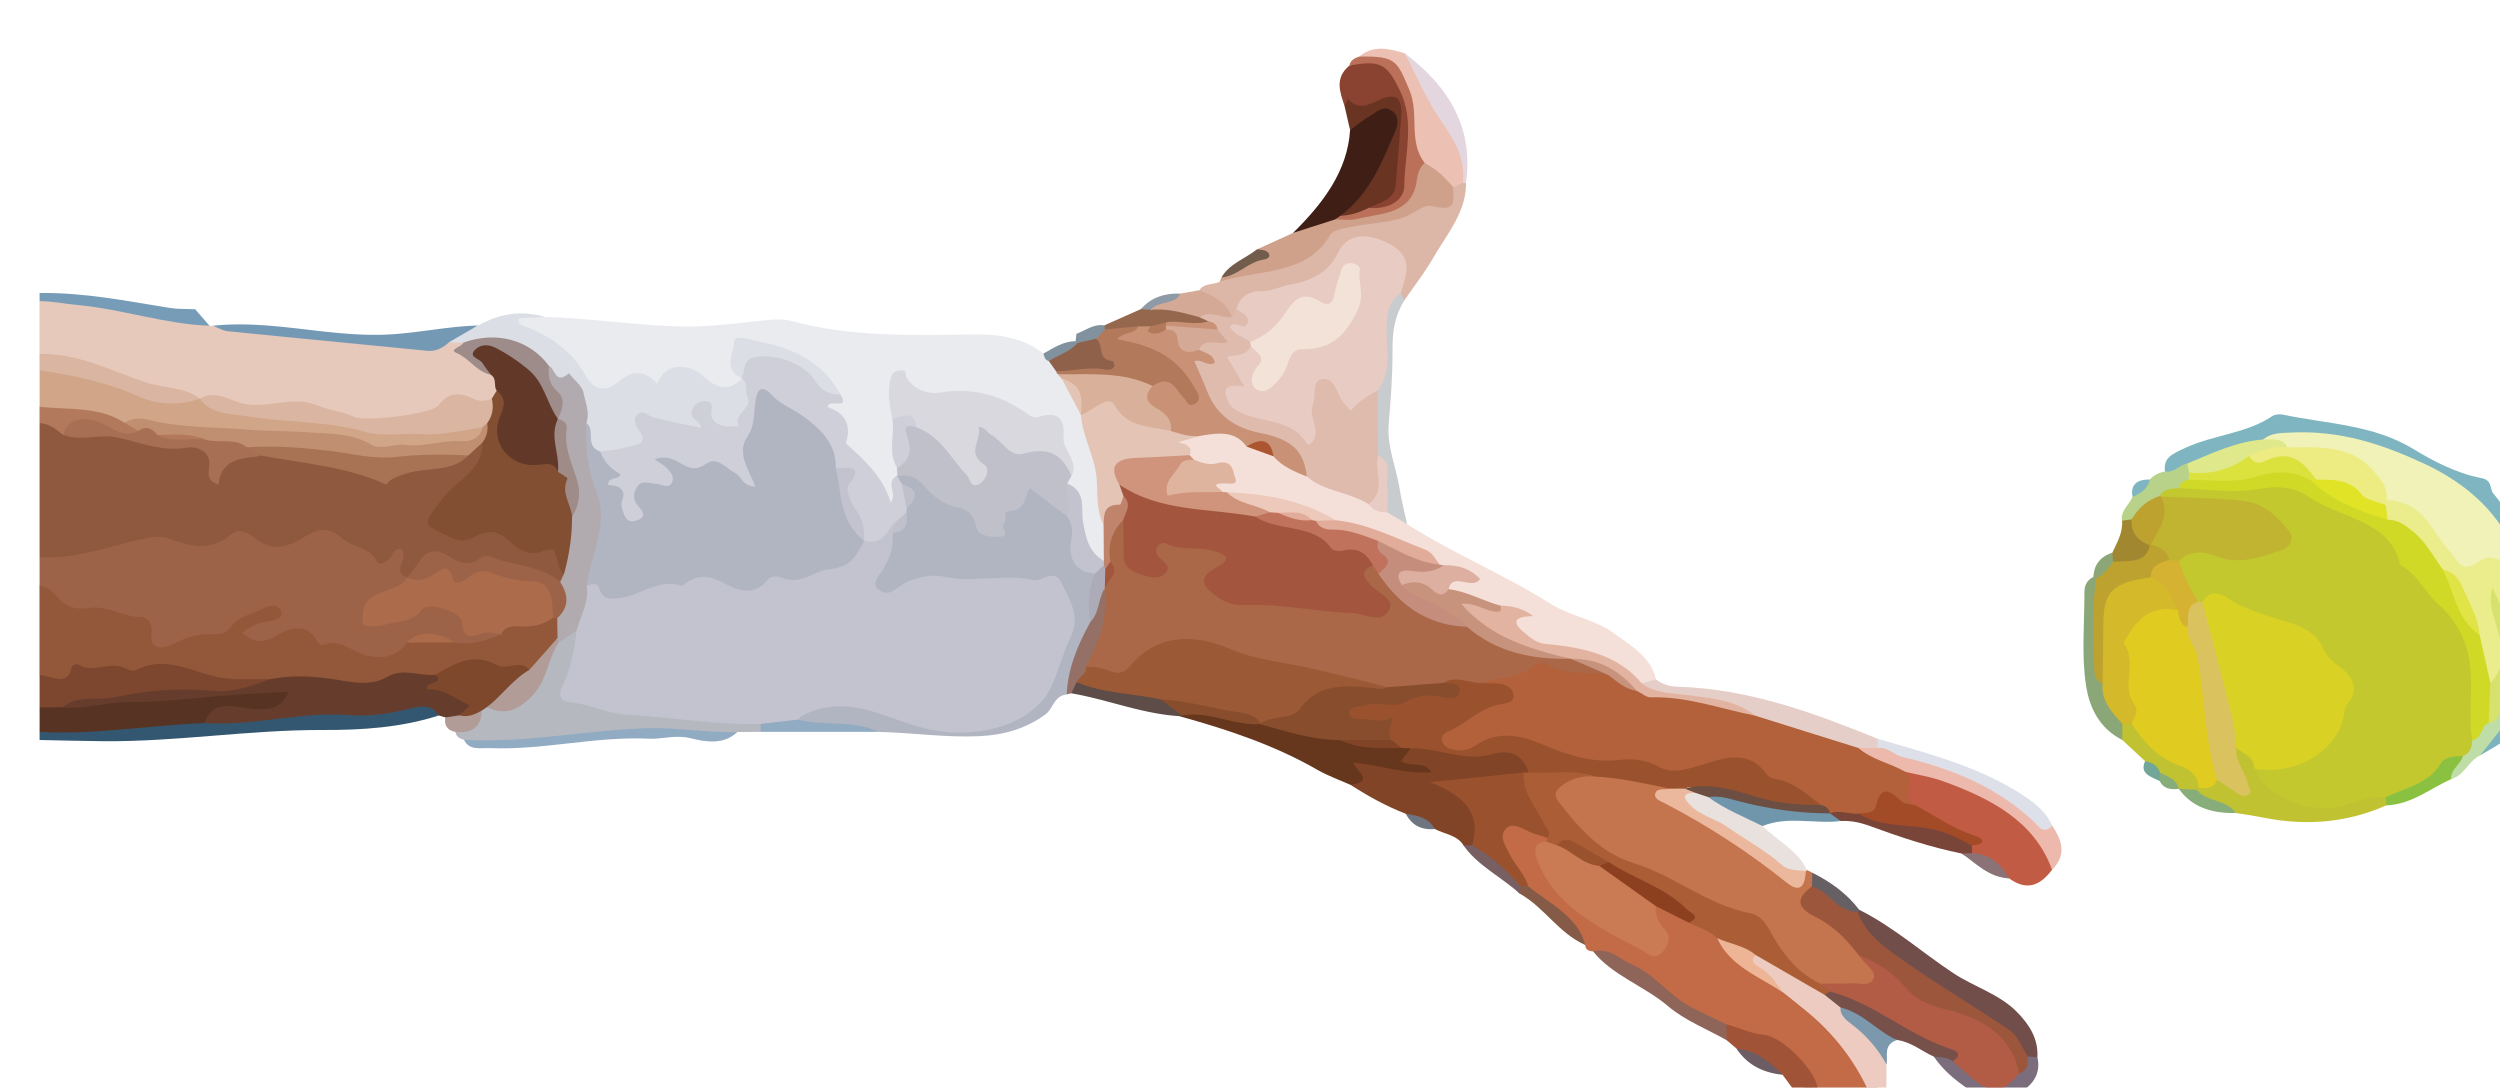 <svg xmlns="http://www.w3.org/2000/svg" width="570" height="248" fill="none"><g filter="url(#a)"><path fill="#8E593E" d="M.027 116.025v-30.57c2.42-2.02 4.455 0 6.636.456 7.482.628 14.778 2.203 22.234 2.921 4.071.389 9.015-.467 10.548 4.474.159.513-.066.547.12.205 2.379-4.245 7.084-.89 10.336-2.34 5.552-1.14 10.205 1.747 15.307 2.614 8.95 1.506 17.819 2.134 26.755.297 1.784-.365 2.868-1.746 4.31-2.636 1.559-.674 2.616-2.408 4.837-1.746 2.578 1.985 1.785 4.062.225 6.185-2.194 2.99-5.3 5.374-7.495 8.364-.82 1.118-2.736 2.065-1.441 3.537 1.07 1.221 3.12 2.157 4.759 1.587 5.102-1.803 9.332-.902 13.179 2.282.37.308.978.376 1.493.479 5.032 1.042 7.874 3.682 8.526 7.919-.29.936-.912 1.621-1.982 1.963-4.376-2.168-9.901-1.278-14.131-4.028-1.137-.742-3.027-.65-4.481.411-1.177.867-2.67 1.004-3.979.205-3.94-2.408-6.913-1.107-9.663 1.655-.555.57-1.361.993-2.247 1.198-5.777-1.735-10.813-4.667-15.836-7.554-2.393-1.381-4.243-1.575-6.781-.274-4.138 2.122-8.526 3.069-12.994.297-1.732-1.073-3.715-1.005-5.473.159-3.172 2.089-6.82 2.123-10.165.925-5.618-2.009-10.773-.947-15.981.867-3.979 1.381-7.958 2.545-12.412 1.848-1.68-.262-3.067-.604-4.177-1.7H.027Z"/><path fill="#9D6348" d="M.027 116.025c8.367.537 15.876-2.533 23.714-4.188 1.943-.41 3.94-.707 5.79-.022 4.97 1.837 9.69 2.944 14.21-1.016 1.718-1.495 4.045-.205 5.314.844 4.098 3.39 7.918 1.906 11.487-.296 3.093-1.917 5.393-2.305 8.34.319 2.327 2.066 6.584 2.054 8.064 5.386.423.936 1.838.274 2.657-.468.912-.821.912-2.453 2.79-2.419 2.273 1.906-2.367 4.861 1.414 6.493.119.194.25.377.37.571.08 2.681-2.274 3.549-4.481 4.599-1.203.57-3 1.266-2.115 2.693.846 1.357 2.55.216 3.873.091a4.25 4.25 0 0 0 2.366-.993c3.873-3.332 8.34-3.286 11.83-.228 3.08 2.693 8.09 3.081 10.086 6.812-2.696 3.891-6.886 3.64-11.222 3.058-3.027-1.654-6.067-3.845-9.068.035-3.53 3.663-8.09 4.667-12.968 2.761-4.163-1.62-9.16-1.301-12.703-4.325-1.269-1.084-3.014-.65-4.507.069-.939.456-1.825.97-2.895 1.141-3.08.491-5.883.046-7.27-2.579-1.428-2.704 1.943-2.978 3.159-4.097-1.296.879-3.305 1.381-4.019 3.196-.224.547.278-.046-.198.422-1.309 1.312-15.519 4.713-17.462 4.176-1.23-.342-2.696-.901-2.829-1.917-.766-5.546-6.741-5.877-10.403-5.899-7.045-.046-10.958-2.477-13.324-7.714v-6.505Z"/><path fill="#E6C9BA" d="M38.784 63.272c.251.057.502.057.753 0 12.836 1.004 25.539 3.275 38.48 3.172 4.904-.034 9.887 1.61 14.699-.502a5.046 5.046 0 0 1 3.305.012c1.943 3.48 5.247 5.83 8.949 7.85 1.11 1.301 1.546 2.739 1.202 4.337-.423.924-.66 1.94-1.573 2.658-6.12 1.415-12.28 2.648-18.334 4.37-3.252.925-7.323-.102-10.866 1.347-1.414.582-2.656-.365-3.965-.878-5.407-2.123-11.038-3.526-17.079-2.67-4.203.593-8.09-.708-12.042-1.461-1.745-.343-3.344-.982-5.155-.445a3.833 3.833 0 0 1-1.6-.274c-9.821-1.928-18.796-6.002-28.486-8.239-2.564-.593-5.274-.833-7.059-2.841V57.669c2.036-1.38 4.416-1.13 6.61-.685 9.041 1.837 18.4 2.123 27.323 4.45 1.705.446 3.33 1.005 4.811 1.85l.027-.012Z"/><path fill="#935839" d="M94.553 135.47c3.9.81 7.31-.491 10.721-1.837-1.203-2.488.7-3.435 2.894-3.675 2.948-.33 5.79-1.198 8.791-1.163a4.13 4.13 0 0 1 1.731.684c1.574 1.313 1.098 2.979 1.018 4.565-1.084 3.743-4.243 6.185-7.323 8.684-3.952-.183-7.852.319-11.923-.685-3.41-.833-7.046 1.118-10.496 2.145-3.846.343-7.587.685-11.302 2.043-3.383 1.232-7.243.593-10.971.125-4.812-.593-9.61-1.654-14.554-1.175-7.653.593-15.188.354-22.366-2.408-.33-.125-.74-.274-1.044-.16-7.046 2.625-14.884-.65-21.903 2.248-3.226 1.336-5.883.662-7.826-1.951v-20.38c1.97.228 3.093 1.483 4.164 2.693 1.917 2.168 4.019 2.864 7.376 2.373 3.966-.582 7.522 2.123 11.699 2.1 1.507 0 2.511 1.746 2.326 3.252-.621 4.941 2.935 3.914 5.578 2.579 2.605-1.324 5.116-2.008 8.05-1.917 1.851.057 3.583-.24 4.6-1.803 1.534-2.362 4.68-2.67 7.02-4.017 1.295-.741 3.463-1.198 4.19.423.82 1.848-1.428 2.236-2.908 2.453-2.207.331-4.018 1.107-5.816 2.636 2.392 2.122 4.335 2.476 7.442.742 3.133-1.735 7.178-3.412 9.61 1.278.185.353.912.878 1.097.81 4.164-1.7 6.82 1.518 10.205 2.316 4.045.947 6.98.046 9.174-2.944 3.569-1.54 7.15-1.289 10.72-.023l.026-.011Z"/><path fill="#D0A588" d="M.028 81.747v-8.342c5.208-2.704 10.125-.49 14.686 1.175 7.072 2.58 14.064 5.044 21.837 5.318 7.455 2.35 15.096 3.275 23.066 2.967 3.847-.148 7.747 1.004 11.329 2.42 1.494.593 3.04 1.528 4.534 1.003 6.688-2.339 13.853.229 20.581-1.654a5.555 5.555 0 0 1 5.394 1.392c1.097 4.416-3.556 5.135-6.108 5.18-4.23.08-8.235 1.461-12.557.982-3.741-.41-7.43-1.153-10.958-1.7-6.874-1.073-14.158-2.933-21.362-1.313-2.736.617-4.877-.627-7.297-.924-5.63-.696-11.447-.103-16.933-1.997-2.154-.742-4.6-.103-6.86.468-5.063-1.472-9.967-3.526-15.624-2.682-1.666.251-2.565-1.403-3.728-2.282v-.011Z"/><path fill="#573324" d="M.027 155.873v-5.557c1.308-1.335 2.947-2.1 5.01-2.111 1.572.125 3.08.605 4.745.331 5.036-.81 10.231-.491 15.188-.913 8.38-.708 16.84-.913 25.168-2.02.344-.046.675-.228 1.032-.24 2.233-.045 4.626-1.095 6.57.685 1.162 1.073 1.004 2.408.052 3.378-1.745 1.746-3.701 3.412-6.768 3.024-1.414-.183-2.842-.183-4.243-.32-3.754-.353-6.966.354-9.359 3.047-10.575.867-21.11 2.157-31.778 1.609-1.916-.103-3.939.297-5.617-.924v.011Z"/><path fill="#7D462E" d="m5.367 150.247-5.34.069v-7.417c2.75.159 6.438 2.932 7.39-1.986.039-.228 1.136-.616 1.334-.479 3.45 2.373 7.64-1.016 11.117 1.095.516.32 1.587.525 2.05.285 7.666-3.948 14.117 1.381 21.175 1.94 3.173.251 6.385.069 9.584.092-.529 2.795-3.437 2.373-5.433 2.658-8.407 1.21-16.96 1.199-25.446 1.689-5.604.32-10.813 2.34-16.444 2.054h.013Z"/><path fill="#345771" d="M.027 155.873c12.65.719 25.09-1.54 37.647-2.008.991-.651 2.049-1.598 3.252-1.472 8.473.833 16.325-2.716 24.718-2.454 5.684.171 11.368.217 16.92-1.335 2.036-.57 4.296-.445 6.332.069 1.824.456 3.9 1.198 2.115 3.469-8.513 2.75-17.541 3.332-26.384 3.297-16.828-.057-33.39 2.716-50.178 2.557-4.812-.046-9.61-.183-14.422-.274v-1.849Z"/><path fill="#DAB5A1" d="M36.55 79.898c-4.746 1.7-9.808 1.358-13.96-.514-7.19-3.24-14.778-4.747-22.577-5.98v-3.708c9.055-.182 16.59 4.028 24.64 6.607 3.94 1.267 8.553.925 11.897 3.583v.012Z"/><path fill="#779CB8" d="M38.783 63.272c-10.35-.377-20.052-3.846-30.323-4.758-2.803-.252-5.579-.856-8.434-.856v-1.849c10.073-.16 19.828 1.815 29.637 3.39 1.903.307 3.886.216 5.829.307 1.097 1.255 2.194 2.51 3.291 3.777v-.011Z"/><path fill="#B3795D" d="M.026 81.747c6.57.73 13.55-.16 19.326 3.651 1.81-.342 2.828.537 3.608 1.758-1.52 3.115-4.547 1.437-6.067.718-4.11-1.974-7.72-.958-11.513.286-1.56-1.233-3.054-2.568-5.367-2.705v-3.708h.013Z"/><path fill="#C5754D" d="M402.997 187.356c.41.206.807.411 1.216.628.978.856 1.296 1.917 1.19 3.081-1.295 2.271-.687 3.937 1.705 5.546 4.058 2.739 7.68 5.899 10.588 9.642 4.006 8.456 3.384 9.141-7.481 8.433-1.217-.08-2.459.023-3.688-.046-4.653-.981-7.998-3.72-10.126-7.04-3.754-5.888-10.324-8.308-16.312-11.799-8.79-5.124-18.691-8.593-27.098-14.287-3.661-2.476-5.829-5.717-8.447-8.73-1.731-1.997-1.361-4.37 1.481-5.968 2.842-1.597 5.525-3.48 9.279-2.795 5.711.639 11.672.399 16.656 3.537 0 3.229 2.075 4.861 5.3 6.447 7.086 3.492 13.193 8.239 19.3 12.906 1.837 1.404 3.45 2.91 5.723.617l.714-.172Z"/><path fill="#C26B46" d="M354.208 205.911c-1.058-.057-1.745-.445-1.772-1.449-3.886-5.215-9.279-9.198-14.514-13.317-1.718-2.499-3.556-4.918-5.023-7.52-1.348-2.396-2.551-5.009.331-7.098 2.894-2.099 5.604-.707 8.103.993.832.559 1.744 1.05 2.577 1.598.37.365.608.787.714 1.266-.595 2.1-.78 4.074.449 6.196 4.799 8.228 13.457 12.519 22.525 17.368.767-3.309-2.71-6.264.595-8.718 3.952-1.597 5.38 2.419 8.433 2.83 2.776.776 5.817 1.198 7.231 3.868 2.987 5.934 9.266 8.753 15.201 11.902 6.398 4.451 12.056 9.483 16.087 15.702 2.499 3.846 4.891 7.794 4.891 12.415-.965 3.31-4.137 4.302-7.349 4.268-4.495-.046-8.407-1.506-9.993-5.66.079-6.892-3.966-11.89-11.699-13.762-2.644-.639-4.627-2.145-7.138-2.852-9.94-3.892-16.827-11.423-26.001-16.238-1.19-.628-2.485-1.096-3.635-1.781l-.013-.011Z"/><path fill="#B1B5C1" d="M234.208 147.315c-3.014.41-3.001 3.229-4.865 4.587-4.388 3.206-9.438 4.701-15.162 4.952-7.693.331-15.28-.798-22.921-.981-4.071-1.096-8.261-.902-12.438-.924-1.944-.012-3.847-.172-5.565-1.039-1.864-2.522.158-3.594 2.339-4.576 5.539-2.487 11.091-1.221 16.629.023 5.314 1.187 9.888 4.279 15.651 4.393 11.13.206 17.436-3.514 21.52-12.438 1.058-2.293 1.851-4.667 2.723-6.972 3.04-8.09-.026-11.879-10.02-11.263-4.322.263-8.46.434-12.716-.239-3.78-.605-7.455-.035-10.866 1.632-2.749 1.335-5.697 2.373-8.394.114-2.524-2.123-1.282-4.359-.052-6.767 1.203-2.362 2.511-4.759 3.053-7.349 1.203-1.529 2.472-3.047 2.604-5.009.172-.388.37-.765.555-1.153 1.098-1.689.437-3.104-.912-4.427-.357-.605-.621-1.233-.555-1.918.106-.445.357-.833.701-1.175 2.855-1.552 5.274-1.175 7.495 1.05 2.207 2.202 4.811 3.971 7.984 5.146 2.511.936 4.296 2.648 5.327 5.535 2.062-2.522 3.688-4.633 5.671-6.505 3.965-3.742 6.556-3.868 9.966.194 1.018 1.221 1.468 2.796 3.292 3.412 2.128 1.518 2.26 3.732 2.221 5.774-.066 3.23.938 5.877 4.005 7.84 1.52 4.142-.463 8.193-.436 12.301-2.274 3.686-3.371 7.725-4.759 11.685-.502 1.438-.423 3.104-2.075 4.108v-.011Z"/><path fill="#F4E0D8" d="M311.814 108.494c10.417 6.664 22.181 11.514 32.663 18.132 4.389 2.773 10.205 3.641 14.488 6.744 4.032 2.933 8.566 5.569 9.597 10.556.106 1.666-1.256 1.917-2.71 2.088-1.547.057-2.842-.548-3.701-1.541-4.468-5.203-11.21-6.093-17.872-7.04-4.825-.685-8.288-3.173-9.002-7.475-.304-1.837-1.56-1.232-2.577-1.506-4.125-.776-7.733-2.716-11.659-3.902-1.56-1.256-1.626-2.454-.251-3.994 1.229-1.381-1.045-.423-1.19-1.016a18.007 18.007 0 0 1-1.269-.707c-6.305-5.763-14.739-7.84-23.159-9.951-7.654-3.355-15.413-6.356-24.296-5.957a5.295 5.295 0 0 1-1.52-.33c-.952-.423-2.274-1.267-2.075-1.838 1.361-4.016-2.565-4.324-5.063-5.66-.595-.445-.925-1.038-1.375-1.574-3.913-4.257-3.331-5.375 3.741-7.258 4.349-.582 8.579-.753 11.778 2.58 1.758 1.254 3.701 2.224 5.895 2.795 2.961 1.084 4.534 4.062 8.064 4.37 4.097 2.762 9.834 3.047 13.417 6.596 1.242 1.038 2.67 1.757 4.415 1.986 2.326.536 2.035 2.898 3.688 3.891l-.027.011Z"/><path fill="#663D2C" d="M91.011 152.13c-1.824-3.058-5.05-1.906-7.468-1.346-4.177.958-8.394 1.631-12.61 1.278-11.223-.959-22.076 2.567-33.259 1.791 1.811-5.785 7.244-3.492 11.13-3.218 3.754.263 6.253-.057 8.024-3.914-5.697.331-11.05.502-16.352 1.004-6.794.628-13.522 1.404-20.435 1.347-4.799-.034-9.663 1.712-14.673 1.164 3.318-2.887 7.944-1.426 11.857-2.282 7.072-1.529 14.633-2.168 22.141-1.45 4.746.457 9.055-1.118 13.311-2.67 5.169-1.004 10.377-.662 15.466.194 3.913.662 7.64 1.324 11.223-.741 3.53-2.043 7.27-.092 10.879-.446 4.468.719 7.35 3.732 9.557 6.471 1.586 1.974-2.3 3.046-4.31 4.073-1.15.16-2.075-.308-2.974-.821l-1.507-.445v.011Z"/><path fill="#B6B8C0" d="M164.414 155.862c-1.771.011-3.556.034-5.327.045-1.758.982-3.833 1.21-5.684.822-10.588-2.237-21.097.753-31.685.205-5.182-.274-10.205 2.248-15.651 1.894-3.146-.205-6.345.274-9.266-1.163-1.084-.252-1.824-.765-1.957-1.792 1.243-2.134 4.402-2.796 5.314-5.181.41-.547.793-1.118 1.481-1.46 6.569-.354 10.509-3.572 12.888-8.639.925-1.962 2.71-3.548 3.701-5.511 1.428-1.027 1.349-3.948 4.587-2.705 2.829 2.887 1.851 5.968.674 9.095-1.771 4.702-1.441 4.998 3.86 6.516 6.808 1.951 13.88 1.985 20.859 2.773 5.525.627 11.751-.365 16.682 3.081.278.742.132 1.415-.476 2.008v.012Z"/><path fill="#814426" d="M311.511 174.542c-4.508-1.758-8.645-4.051-12.597-6.596.806-2.077-3.146-4.736.37-6.196 3.622-1.506 7.257-.126 10.482 2.099.172.377.582-.684.066-.251-2.71-3.617 1.626-4.096 3.437-5.717 1.785-.342 3.424.183 5.155.434 4.389.651 8.54 2.18 13.378.593 4.93-1.62 8.037.811 8.777 5.649-.159.479-.45.901-.873 1.255-4.732 1.803-9.914 2.157-14.976 3.184 6.027 6.002 6.345 8.159 2.101 13.214-.832.205-1.573.114-2.167-.479-1.362-2.305-4.31-2.545-6.53-3.72-2.274-1.062-4.548-2.134-6.623-3.481v.012Z"/><path fill="#DCB7A7" d="M325.246 30.716c.106 6.47-4.243 11.536-7.389 16.945-1.97 3.4-4.442 6.585-6.689 9.86-1.335.09-1.85-.697-2.273-1.587-.714-1.186-.185-2.384-.053-3.594.423-3.96-1.216-6.002-5.301-6.778-2.895-.548-7.283 1.449-7.852 4.268-.7 3.457-3.199 3.868-6.424 4.918-4.957 1.609-10.681 2.02-14.646 5.614-.542.822-1.282 1.404-2.432 1.483-2.367-2.396-7.178-2.704-7.694-6.687.965-1.62 3.107-1.186 4.574-1.917 2.564-2.02 5.816-2.59 8.989-3.56 4.494-1.37 9.213-2.659 12.372-6.253 1.957-2.237 4.68-3.709 7.984-4.2 3.86-.581 7.68-.89 11.501-2.179 4.137-1.404 7.653-3.298 10.971-5.683.793-.684 1.732-1.095 2.855-1.14a2.666 2.666 0 0 1 1.481.501l.026-.011Z"/><path fill="#7EB5C0" d="M484.596 96.49c-.344-3.093 1.467-3.903 4.692-5.387 6.398-2.955 13.986-3.275 19.802-7.234.581-.4 1.731-.48 2.511-.32 10.033 2.134 20.45 2.214 29.716 7.862 4.309 2.625 9.729 5.523 15.466 6.596 2.538.48 1.771 2.408 2.736 3.56 10.522 12.644 11.712 26.988 9.623 41.799-.37 2.591-1.996 4.907-3.992 6.938-1.573-.764-1.533-2.088-1.599-3.377-.014-.491 0-.993 0-1.484 2.432-5.489 2.974-10.92 2.485-16.968-.899-10.886-6.557-19.171-14.832-26.725-2.141-1.951-4.415-3.515-7.442-4.313-5.657-1.495-10.006-5.204-15.796-6.676-6.874-1.746-13.576-1.54-20.396-.4-6.213.674-11.064 4.417-17.039 5.638-1.877.97-3.675 2.681-5.909.49h-.026Z"/><path fill="#C25B43" d="M458.872 187.311c-2.538 3.332-5.512 5.055-9.782 1.974-3.252-1.484-5.274-4.508-9.068-5.295-.502-.491-.78-1.095-1.11-1.677-1.401-3.481-5.512-4.177-8.513-5.923-1.48-.856-3.001-1.609-4.243-2.727-2.023-3.024-4.019-6.048-.489-9.3 5.961-.582 11.5 1.358 15.981 4.017 5.459 3.24 11.395 6.219 15.36 11.251 2.023 2.556 2.816 4.827 1.864 7.68Z"/><path fill="#66361D" d="M312.635 159.605c-.727.97-1.468 1.939-2.181 2.887 1.929 1.654 5.247-.24 6.913 2.59-6.186.468-11.659-1.678-17.885-2.237.648 1.906 5.116 4.348-.568 5.101-2.499-1.118-5.129-2.042-7.456-3.378-9.755-5.625-20.528-9.231-31.605-12.289.158-.229.304-.457.449-.685 3.952-1.278 7.931-1.529 11.685.331 1.864.924 3.807.491 5.684.799 6.596.684 12.941 2.579 19.577 3.092 4.283 1.541 8.619 2.807 13.377 2.419.899.217 1.6.639 2.01 1.37Z"/><path fill="#CFA18B" d="M322.363 31.72c-.158 2.51 1.243 5.797-4.679 4.29-2.247-.57-4.732 2.146-7.654 2.9-3.886 1.003-7.812 1.117-11.632 1.95-1.573.343-3.463.548-4.177 1.803-5.261 9.13-16.352 7.794-25.129 10.567.132-.308.264-.627.397-.947 2.59-1.426 4.666-3.469 7.547-4.565.939-.353.965-1.13.595-1.882l8.209-3.732c2.802-1.974 5.552-4.005 9.147-4.895 9.148 1.027 14.184-1.472 17.343-8.684.661-1.518 1.705-2.624 3.516-3.16 5.301.866 6.583 2.122 6.53 6.344l-.013.011Z"/><path fill="#3F1E15" d="M295.449 39.012c-3.212 1.027-6.424 2.065-9.636 3.092 6.86-6.767 12.412-14.081 13.007-23.438.172-.274.251-.57.397-.856 1.85-3.674 6.53-6.367 9.306-5.352 2.709.993 3.714 5.466 1.559 9.129-2.657 4.53-2.762 10.11-7.812 13.716-1.467 1.05-2.432 2.613-4.521 2.944-.78.206-1.559.434-2.3.753v.012Z"/><path fill="#EDCBC1" d="M418.662 241.719c-3.133-8.467-8.196-15.919-15.677-22.081-1.798-1.483-3.649-2.932-5.473-4.393-2.697-1.643-4.415-4.153-7.072-5.865-1.546-.993-1.467-2.271.238-3.287 2.393-.81 4.164.092 5.658 1.609 3.185 3.241 7.257 5.432 11.592 7.315 1.296 1.073 3.067 1.723 3.926 3.206.463 1.701 1.613 3.059 3.186 4.04 3.781 2.351 5.591 5.569 6.094 9.448l-.08 9.574c-.7.514-1.506.651-2.392.457v-.023Z"/><path fill="#714E4A" d="M414.894 196.417c7.891 3.982 14.249 9.677 21.44 14.446 4.667 3.093 10.417 4.759 14.382 8.719 3.054 3.046 5.037 6.321 4.812 10.429-.635.491-1.375.719-2.221.605-3.913-1.837-6.12-5.317-9.226-7.862-6.041-4.941-13.788-7.463-19.789-12.279-3.661-2.932-6.503-6.458-10.231-9.334-1.203-.924-1.216-2.51-.41-3.891.304-.411.714-.685 1.243-.844v.011Z"/><path fill="#C1C231" d="M535.077 172.625c-8.631 3.834-17.792 4.701-27.138 2.955-2.392-.445-4.798-.901-7.23-1.209-3.186-1.541-7.522-1.415-9.478-4.782.04-.468.185-.901.463-1.289 1.52-.856 2.815-2.043 4.653-2.465 1.057-.217 2.115.194 3.41 0-.132-2.328-2.326-5.078 1.348-6.824 3.53-.228 5.275 1.552 6.292 4.154 1.256 4.096 8.593 8.319 13.854 7.748 2.604-.285 5.221-.525 7.733-1.472 2.339-.879 4.877-.947 6.609 1.278.225.719.04 1.358-.542 1.917l.026-.011Z"/><path fill="#ECC0B2" d="M322.363 31.72c-1.811-2.168-3.807-4.154-6.517-5.523-4.375-.833-3.979-3.982-3.516-6.447.952-4.998-2.538-9.026-3.305-13.625-.264-1.586-2.366-2.1-4.137-2.488-1.467-.32-3.318-.034-3.992-1.723 3.225-2.738 6.807-1.848 10.416-.753 5.962 5.763 8.936 12.917 12.571 19.787 1.732 3.275 1.322 6.447.674 9.734-.727.342-1.454.684-2.168 1.027l-.026.011Z"/><path fill="#E4CEC7" d="M365.284 144.804c1.084-.296 2.168-.582 3.252-.878 1.427.992 2.987 1.597 4.877 1.643 16.431.468 31.117 5.979 45.658 11.856.581.707.753 1.449.357 2.271-.965 1.198-2.591 1.244-3.966 1.723-2.842.548-5.261-.753-7.627-1.621-6.028-2.19-12.677-2.966-18.255-6.116-3.239-3.047-7.508-3.96-12.029-4.154-3.424-.148-6.609-1.106-9.888-1.802-1.705-.366-2.974-1.107-2.366-2.91l-.013-.012Z"/><path fill="#8B4331" d="M297.578 13.223c-1.07-3.207-2.339-6.436 1.071-9.255 6.332-2.876 9.769-1.015 12.201 4.53 3.146 7.2 2.022 14.378 1.745 21.579-.185 4.827-2.697 6.515-8.407 6.812-2.855-1.14-1.256-2.362.092-3.275 2.34-1.575 3.199-3.731 3.265-6.07.093-3.858 2.922-7.2 2.485-11.172-.449-4.074-1.44-4.781-5.155-2.43-2.987 1.882-4.93-.103-7.283-.708l-.014-.011Z"/><path fill="#ECB9AC" d="M414.749 159.547h4.296c.833-.684 1.838-1.061 2.908-.662 12.611 4.816 26.57 7.646 35.453 17.95.29.342.951.365 1.48.411 2.3 3.366 3.344 6.721-.026 10.076-3.873-10.92-13.827-16.295-25.169-20.312-2.617-.924-5.485-1.358-8.222-2.02-5.512 1.005-9.874-1.209-10.72-5.443Z"/><path fill="#693422" d="M297.578 13.223c.238-.56.463-1.118.701-1.678 3.899 4.108 7.204-1.266 10.667-.445 1.415.331 1.666 2.614 1.56 4.177-.383 5.352-.859 10.692-1.295 16.033-.278 3.286-3.649 3.8-6.147 5.1-1.348 2.762-3.86 2.408-6.477 1.803 6.887-5.226 9.623-12.483 12.637-19.547.621-1.46.753-3.56-1.216-4.599-1.904-1.004-3.292.628-4.693 1.404-1.626.901-3 2.122-4.494 3.206-.423-1.814-.833-3.628-1.256-5.454h.013Z"/><path fill="#91ABC3" d="M96.8 157.665c14.118.821 27.918-2.248 41.97-2.636 6.86-.194 13.523 1.107 20.317.878-3.014 2.956-7.244 2.271-10.509 1.438-3.529-.901-6.53.228-9.65.08-12.187-.582-24.005 2.636-36.126 2.145-2.168-.091-4.838.651-6.015-1.905h.014Z"/><path fill="#E9E1DE" d="M392.845 177.337c3.384 3.344 8.156 5.638 10.152 10.031l-.238.228c-2.326 1.929-4.296 1.347-6.424-.434-5.856-4.884-12.386-9.014-19.365-12.643-1.626-.845-3.358-1.974-3.424-3.846-.066-1.837 1.639-2.111 3.318-2.225 1.414-.068 2.736.183 3.926.879 3.291 1.426 5.935 3.788 9.517 4.793 1.785.502 2.009 1.974 2.551 3.24l-.013-.023Z"/><path fill="#C8CCCF" d="M310.413 55.752c.251.593.516 1.175.767 1.769-2.194 3.48-2.723 7.177-2.683 11.137.039 5.694-.397 11.4-.873 17.082-.423 5.044 1.679 9.723 2.472 14.584.436 2.739 1.137 5.454 1.718 8.17-1.506-.89-3-1.791-4.507-2.681-1.507-1.13-1.732-2.659-1.586-4.222.29-3.195-.807-6.048-2.644-8.741-1.071-4.873.198-9.78-.264-14.652 2.233-5.58 1.903-11.4 2.154-17.174.132-2.967.978-5.569 5.459-5.272h-.013Z"/><path fill="#A15337" d="M384.649 222.571c2.882.708 5.433 2.066 8.579 2.385 4.468.468 12.174 8.673 12.214 12.427 0 .616-.939 1.244-1.441 1.871-2.723 1.484-3.04-.856-4.164-1.928l-2.419-3.287c-3.675-1.791-7.336-3.571-10.522-5.99l-2.221-1.883c-1.242-1.198-1.176-2.397-.026-3.595Z"/><path fill="#BB7159" d="M296.599 38.202c2.353-.08 4.455-.822 6.478-1.803 4.481.387 8.063-1.598 8.103-5.09.079-7.246 2.485-14.595-1.058-21.806-2.908-5.923-4.389-6.87-11.474-5.546.212-1.107 1.071-1.69 2.221-2.043 8.526-.217 8.671 1.061 11.434 7.509 2.406 5.602-.344 11.662 3.53 16.763-1.93 1.631-1.573 3.88-2.221 5.876-1.917 5.866-8.275 5.615-13.417 6.893-1.467.365-3.159.057-4.746.057.384-.274.767-.537 1.15-.81Z"/><path fill="#DDE0E8" d="M458.899 177.235c-1.943 2.122-3.066.182-4.058-.765-8.142-7.771-18.506-12.176-30.019-14.857-2.036-.479-3.371-2.374-5.764-2.066 0-.707.014-1.403.027-2.111 11.857 3.447 23.926 6.55 33.959 13.408 2.511 1.712 4.719 3.709 5.855 6.391Z"/><path fill="#8E6558" d="M384.651 222.571c0 1.198.013 2.396.026 3.595-4.494-2.545-9.61-4.553-13.351-7.749-5.353-4.575-12.729-7.017-17.105-12.506 3.873-.89 6.134 1.826 9.002 3.081 5.354 2.351 8.407 7.109 13.589 9.768 2.578 1.323 5.221 2.544 7.839 3.8v.011Z"/><path fill="#8BA677" d="M474.906 157.722c-5.407-2.705-7.522-7.634-8.249-12.164-1.136-7.053-.383-14.333-.409-21.51 0-1.438.476-2.716 2.022-3.515l.833.376c2.326 4.702.383 9.597.886 14.39.304 2.876-.186 5.842 2.207 8.273.278 3.891 4.018 6.778 4.243 10.692-.039 1.312 0 2.648-1.56 3.458h.027Z"/><path fill="#765049" d="m410.625 218.703-3.649-2.91c.159-.822.78-1.244 1.666-1.438 5.697.24 10.601 2.157 15.083 5.112 3.688 2.431 7.547 4.576 11.843 6.242 4.257 1.655 4.376 4.062.873 6.128-1.626-.422-3.199-.936-4.508-1.917-2.815-1.267-5.129-3.344-8.433-3.812-6.213 0-8.883-4.575-12.888-7.417l.013.012Z"/><path fill="#794539" d="M440.577 181.788c.027.57.066 1.152.093 1.723-.754.673-1.547.742-2.379.103-7.218-1.472-14.118-3.766-20.926-6.276-2.115-.776-4.348-1.29-6.701-1.142-.939-.604-3.054-.194-2.486-2.133 1.719-2.568 4.429-1.564 6.901-1.461 5.062 2.75 11.381 1.255 16.576 3.697 3.252 1.529 7.244 2.066 8.922 5.477v.012Z"/><path fill="#E3D6DE" d="M324.531 30.693c.595-5.1-1.586-9.311-4.653-13.659-3.503-4.952-5.776-10.544-8.592-15.861 10.456 7.816 15.704 17.447 13.959 29.543-.238 0-.489 0-.727-.023h.013Z"/><path fill="#7E8699" d="M399.838 237.337c1.388.639 2.776 1.289 4.164 1.929 4.573 6.732 9.755 7.588 14.659 2.453l2.393-.445c.423 4.553-4.005 6.036-7.35 6.493-3.674.502-8.261-.365-10.786-3.355-1.652-1.974-3.543-4.234-3.067-7.064l-.013-.011Z"/><path fill="#7B6D7C" d="M431.933 229.931c1.52.091 3.079.114 4.322 1.039 2.089.639 4.481.41 6.213 2.065 2.472 2.351 4.917 1.871 7.072-.491 1.507-.604 2.22-2.088 3.78-2.636.727.035 1.454.057 2.195.092.925 3.879-1.111 6.698-4.772 8.478-3.807 1.849-7.746 1.027-10.998-1.187-3.027-2.054-5.83-4.416-7.812-7.36Z"/><path fill="#7096AC" d="M408.233 174.439c.806.582 1.625 1.175 2.445 1.757-5.909.742-12.042-1.232-17.819 1.141-4.203-2.065-8.618-3.845-12.346-6.584 1.124-1.609 3.027-1.689 4.666-1.232 7.363 2.054 15.175 2.248 22.538 4.268.172.216.344.433.529.65h-.013Z"/><path fill="#C1C231" d="M474.907 157.722c0-1.244-.013-2.488-.027-3.72.675-.491 1.428-.788 2.34-.731 5.803 2.636 9.504 7.52 15.003 10.556 1.877 1.038 1.838 3.206.053 4.849-.145.137-.291.263-.436.4-1.441 1.027-2.776.673-4.071-.206-1.772-.844-3.199-2.099-4.852-3.081-.846-1.141-2.247-1.917-2.828-3.229-1.732-1.609-3.451-3.218-5.182-4.827v-.011Z"/><path fill="#957066" d="M234.208 147.315c.238-5.877 2.512-11.263 5.393-16.501.727-1.997.965-4.085 1.415-6.139.238-1.061.912-1.586 2.221-1.164 3.278 2.841 2.233 6.413 1.546 9.585-.581 2.614-1.586 5.352-3.463 7.657-.608 1.735-1.163 3.504-3.014 4.645-.82.821-1.956 1.198-3.04 1.677l-1.058.24Z"/><path fill="#5D4C48" d="M235.265 147.075c.397-.845.807-1.689 1.203-2.545 6.821-.73 13.338.365 19.709 2.362 1.507 1.701 5.261 2.02 4.31 5.227a1.587 1.587 0 0 1-.648.159c-8.526-.536-16.299-3.788-24.574-5.203Z"/><path fill="#D4A995" d="M264.519 55.147c3.225 1.38 6.358 2.841 7.309 6.219-2.167 2.396-5.327.445-7.838 1.312-3.516-.719-6.927-1.723-10.35-2.681-.027-3.971 4.534-2.488 6.503-4.063 1.467-.262 2.922-.525 4.389-.776l-.013-.011Z"/><path fill="#BFDEA7" d="M565.125 146.459c0 1.289.013 2.567.026 3.857v.011c-.727 4.919-5.129 7.669-8.698 10.909-2.71 1.347-3.463 4.462-6.596 5.409-2.498-2.111-.436-3.845.621-5.671.675-1.438 1.679-2.727 2.552-4.085 1.837-1.256 2.802-3.104 4.177-4.679 1.612-1.05 2.63-2.396 3.357-4.039.78-1.781 2.208-2.808 4.574-1.701l-.013-.011Z"/><path fill="#B8D28A" d="M484.596 96.49c2.168.365 3.279-1.495 5.129-1.803.873.296 1.335.867 1.586 1.62a4.26 4.26 0 0 1-.092 2.157c-.529 1.107-1.666 1.78-2.538 2.636-1.494.707-3.239 1.027-4.468 2.156-2.353 1.849-3.596 4.839-7.31 5.284-.82-.012-1.48-.354-2.075-.799-.45-2.225 1.639-3.629 2.392-5.466.648-1.814 2.287-2.887 3.953-3.937.859-1.004 2.049-1.552 3.423-1.837v-.011Z"/><path fill="#95684E" d="M253.495 59.62c3.807-.296 7.362.696 10.905 1.678 1.375-.64 2.208-.274 2.564 1.015-2.3 3.926-6.199.959-9.266 1.61-1.401.08-2.736.501-4.124.638a66.442 66.442 0 0 0-3.358.263c-2.485.148-5.036 1.574-7.428-.286-.371-.468-.357-.924.052-1.38 2.763-1.233 5.526-2.454 8.289-3.686.832-.537 1.639-.593 2.379.125l-.013.023Z"/><path fill="#8AC140" d="M552.54 161.362c-.423 1.94-2.908 3.092-2.683 5.283-4.838 2.157-8.91 5.717-14.779 5.991l-.119-1.86c0-1.506.714-2.784 2.247-3.458 3.239-1.426 5.777-3.503 8.315-5.694 2.009-1.746 4.574-2.522 7.019-.251v-.011Z"/><path fill="#91ABC3" d="M164.414 155.862c0-.594.013-1.199.027-1.792 2.471-2.727 5.261-3.48 8.552-.993 5.962 1.564 12.571-.034 18.268 2.796h-26.86l.013-.011Z"/><path fill="#855B47" d="M339.429 191.076c4.97 4.006 11.395 6.961 13.02 13.397-6.186-2.784-9.253-8.535-14.989-11.753-.675-.559-.754-1.164-.212-1.826.78-.365 1.507-.365 2.181.182Z"/><path fill="#A08730" d="M474.827 107.729c.727-.102 1.454-.216 2.181-.319 3.147 1.426 4.006 4.222 5.46 6.687-2.327 4.907-4.6 5.683-9.795 3.355-.635-.799-.608-1.621-.053-2.442 1.071-2.351 2.445-4.633 2.207-7.281Z"/><path fill="#7C98AC" d="M410.624 218.703c5.235 1.255 8.249 5.386 12.888 7.417-3.212 1.095-2.009 3.594-2.379 5.58-1.943-3.503-4.521-6.573-7.931-9.152-1.309-.981-2.697-2.088-2.578-3.857v.012Z"/><path fill="#775F62" d="m337.539 190.974-.08 1.746c-4.137-3.777-9.61-6.379-12.782-10.978.661 0 1.335-.011 1.996-.022 1.269-.845 2.934-.982 3.86-.08 2.828 2.807 6.635 5.135 7.019 9.334h-.013Z"/><path fill="#666064" d="M404.107 191.111c.027-1.05.066-2.089.106-3.127 4.283 2.134 7.958 4.838 10.681 8.444-.08.183-.186.365-.304.537-5.275 1.7-8.579-.149-10.483-5.843v-.011Z"/><path fill="#87AD7A" d="m487.768 168.847 4.084.206c2.089 2.841 6.993 2.179 8.857 5.306-5.433.125-9.98-1.312-12.941-5.512Z"/><path fill="#B19C97" d="M100.832 151.023c-.092 3.367-1.81 5.249-5.988 4.862-2.088-.411-2.551-1.678-2.326-3.298 1.07-.16 2.141-.331 3.212-.491 1.56-.844 3.304-1.061 5.115-1.061l-.013-.012Z"/><path fill="#8B7277" d="m438.292 183.613 2.379-.102c4.296.308 6.702 2.658 8.407 5.774-4.719-.297-7.482-3.389-10.786-5.672Z"/><path fill="#7CB3BF" d="M556.452 161.225c2.895-3.64 5.79-7.269 8.698-10.909 1.15 6.036-4.19 8.227-8.698 10.909Z"/><path fill="#6C5C64" d="M386.896 228.048c4.613.548 7.707 3.093 10.522 5.991-4.692-.456-8.195-2.442-10.522-5.991Z"/><path fill="#725D4C" d="M277.618 45.836c1.018.136 2.208.102 2.71 1.038.37.707-.383 1.175-1.058 1.278-3.754.525-5.974 3.743-9.781 4.13 1.692-3.103 5.419-4.301 8.129-6.446Z"/><path fill="#8BA677" d="M472.62 115.01c.053.685.119 1.381.172 2.065 1.229 3.23-.357 4.325-3.964 3.88-.185-.137-.357-.274-.542-.411.132-2.601 1.388-4.564 4.334-5.534Z"/><path fill="#8E9BA7" d="M253.494 59.62c-.793-.045-1.586-.091-2.379-.125 2.247-2.613 5.301-3.686 9.002-3.56-1.137 2.658-5.102 1.551-6.636 3.685h.013Z"/><path fill="#6E7580" d="M311.51 174.542c2.763.376 5.354.981 6.623 3.48-3.226.285-5.327-1.015-6.623-3.48Z"/><path fill="#81929E" d="M242.84 63.17c.027.307.053.627.066.935.78 1.358-.357 2.042-1.308 2.807-1.336.73-2.684 1.415-4.349.833a2.255 2.255 0 0 1-1.018-.959l.198-1.7c2.102-.719 3.86-2.282 6.398-1.905l.013-.012Z"/><path fill="#72A698" d="M480.089 162.549c1.718.296 2.934 1.084 3.383 2.601.661.662.568 1.301-.066 1.917-2.074-.981-4.638-1.688-3.317-4.53v.012Z"/><path fill="#87AD7A" d="M483.407 167.079c.027-.639.053-1.278.066-1.917 1.811.901 3.912 1.563 4.295 3.697-1.903.228-3.528-.057-4.361-1.78Z"/><path fill="#7EB5C0" d="M481.173 98.327c-.423 1.985-1.956 3.138-3.951 3.936-.489-2.658.832-3.97 3.951-3.936Z"/><path fill="#E9EBEF" d="M115.188 61.263c9.953.286 19.775 1.77 29.755 2.146 6.728.25 13.113-.594 19.603-1.29 2.353-.25 4.706-.525 6.861.057 13.456 3.63 27.243 3.31 41.096 3.07 5.856-.103 11.765.616 16.391 4.37.82.217 1.6.548 2.38.868.938.536 1.811 1.118 2.287 2.042.158.365.304.73.489 1.084.33.525.674 1.05 1.018 1.575 1.903 2.51 2.775 5.42 4.23 8.113.304.4.515.833.66 1.29 3.358 7.85 3.609 16.112 4.482 24.294-.238 2.556.489 5.169-.635 7.657-3.238 2.031-4.693.308-5.869-2.054-1.547-3.104-1.401-6.493-1.956-9.745-.344-1.963-1.124-3.412-2.671-4.713-.581-.867-.779-1.803-.753-2.784 1.586-3.572-1.97-6.345-2.062-9.665 0-.411-.568-.822-1.084-.948-8.248-2.088-15.149-7.805-24.957-6.059-3.278.582-7.151-1.45-8.817-4.907 1.322 3.173.278 6.436.582 9.677-.145 3.4-.264 6.8.436 10.179-.053.798-.515 1.426-1.084 2.008l-.119-.046c-.502 1.313.199 2.328.952 3.412.833 1.198.582 2.397-.701 3.275-1.308.902-2.67.559-3.952-.148-.291-.16-.687-.365-.767-.616-1.692-5.021-5.723-8.855-8.764-13.192-1.374-1.962-1.136-4.632-3.542-6.435-2.459-1.849-.291-3.572.899-5.204-1.891-5.135-12.003-11.023-17.568-10.258-1.613.216-2.062.947-1.705 2.248.357 1.335.185 2.75.938 4.016.133.434.159.879.119 1.324-2.828 3.629-6.358 4.256-10.654 1.392-2.644-1.769-4.851-2.442-7.574-.434-.991.73-2.327 1.199-3.503.754-3.04-1.153-5.486 0-8.077 1.106-3 1.29-5.406.674-7.349-1.837-3.477-4.496-7.35-8.695-13.285-11.034-1.97-.776-4.402-1.849-3.622-3.96.754-2.043 3.45-.616 5.235-.947.846-.16 1.784-.08 2.604.33l.053-.01Z"/><path fill="#DCDEE5" d="m115.188 61.263-5.79.274c-.647 1.13.357 1.53 1.031 1.78 6.293 2.317 11.131 5.946 14.092 11.332 1.797 3.275 4.481 3.925 7.481 1.38 3.212-2.727 6.028-2.636 8.857.457 1.546-4.394 6.503-5.135 10.469-1.712 2.908 2.51 5.605 3.914 8.817.49 1.322-.342 1.956.377 2.445 1.233 1.111 1.917.159 8.855-1.48 10.373-1.044.958-2.525 1.084-3.926 1.175-2.565.171-3.543-1.575-4.732-3.046.753 2.818-1.679 2.92-3.755 3.138-2.141.216-4.084-1.085-6.265-.845-.754.08-1.904-.65-2.194.48-1.772 6.914-7.998 5.58-13.563 5.51-3.067-1.483-3.595-4.13-4.15-6.754.224-2.02-.767-3.926-.807-5.923-.039-1.883-.449-3.252-3.159-3.423-2.472-.148-3.212-2.214-4.455-3.663-3.675-4.622-8.063-7.782-15.135-5.683-.899.263-1.705-.057-2.313-.685-1.084-.034-2.168-.08-3.265-.114.25-3.777 4.613-2.248 6.596-3.811 4.719-2.647 9.742-3.606 15.201-1.951v-.012Z"/><path fill="#7499B5" d="M99.986 63.203a5856.16 5856.16 0 0 0-6.596 3.812c-1.388 1.29-2.921 2.168-5.142 1.951-15.096-1.495-30.191-2.921-45.274-4.45-1.19-.126-2.286-.81-3.436-1.244 12.888-1.38 25.392 2.328 38.294 2.054 7.548-.16 14.712-1.917 22.154-2.111v-.012Z"/><path fill="#81929E" d="M230.124 71.317c-.965-.263-.992-1.039-1.23-1.7 2.287-1.245 4.429-2.796 7.337-2.83l.436.41c.648 4.724-2.987 4.382-6.556 4.12h.013Z"/><path fill="#834F33" d="M103.132 79.898c.37-.605.74-1.221 1.11-1.826 4.72.102 4.098 2.99 3.53 5.454-1.401 6.082-.74 7.326 6.199 8.319 2.816.4 4.376 1.689 5.803 3.469.807.787 2.485 1.404 2.208 2.408-1.005 3.674 1.652 6.687 2.049 10.076-.04 2.875-.78 5.66-1.309 8.467-.317 1.654-.648 3.332-3.133 3.594-1.123-.901-1.229-2.145-1.573-3.332-.476-1.689-.621-3.149-3.767-1.689-2.234 1.027-5.274-.616-6.979-2.362-2.591-2.647-5.143-2.716-8.288-.97-1.507.845-2.895 1.05-4.865.16-7.297-3.309-6.781-2.853-2.353-8.843 3.12-4.223 9.623-6.767 9.174-12.86-.08-1.587 1.348-3.219-.212-4.76-.581-2.236 1.454-3.582 2.406-5.305Z"/><path fill="#B1AAAE" d="M119.589 119.86c1.203-4.302 1.851-8.661 1.838-13.1 1.282-5.181-.198-10.225-2.882-14.55-1.599-2.578 1.018-5.203-1.52-7.2a3.035 3.035 0 0 1-.119-1.37c.595-1.928.912-3.64-1.031-5.408-1.917-1.746-2.538-3.983.251-5.831 1.507.616 1.415 4.427 4.6 1.711 1.177 1.507 3.054 2.922 3.345 4.553.383 2.18 1.467 4.428.621 6.722.251 5.089 2.366 9.733 4.151 14.526 2.273 6.094 2.088 12.358-.767 18.486-.714 1.518-1.309 3.172-1.666 4.85.106 3.594 1.534 7.6-3.926 9.471-1.388.947-2.776 1.883-4.164 2.83-.647-.285-.713-.639-.198-1.084l-.079-4.508c-.74-2.807-1.613-5.625.661-8.261.291-.605.581-1.21.872-1.826l.013-.011Z"/><path fill="#C08E70" d="M102.076 85.466c.251 1.62-.079 3.127-1.137 4.496a696.63 696.63 0 0 0-3.16 2.887c-8.181 2.134-16.443 2.134-24.982 1.735-8.434-.4-16.325-4.508-24.997-2.488-3.463-1.107-7.442-.08-10.72-1.94-3.278-.867-6.675-.958-10.06-1.05-1.93.172-2.828-1.494-4.454-1.86-1.07-.616-2.142-1.22-3.212-1.837a6.651 6.651 0 0 1 5.142-.776c7.257 1.883 14.937 1.69 22.286 2.283 4.56.365 9.61.32 14.448.662 4.93.342 9.901.148 14.33 2.761 2.352 1.392 5.22-.24 7.878.103 4.375.547 8.565-1.176 13.007-.856 2.036.148 4.203-.89 4.587-3.184-.278-.856.119-1.118 1.057-.924l-.013-.012Z"/><path fill="#A87254" d="M47.297 90.99c6.636-.446 13.047.102 19.696.924 4.375.547 9.253 1.848 14.368 1.266 5.261-.605 10.932-.627 16.418-.33-3.556 3.788-9.147 2.68-13.695 3.982-2.604.742-4.362 1.506-4.983 2.67-8.989-4.154-18.982-4.827-28.566-6.63-.7-1.107-3.582.57-3.225-1.883h-.013Z"/><path fill="#9D6348" d="M118.717 121.685c1.851 2.876 2.155 5.66-.661 8.262l-.978-.069c-1.163-.502-1.996-1.266-2.339-2.362-.82-2.601-3.213-2.807-5.79-3.72-7.033-2.487-14.012-.239-20.952-.89-1.943-.182-3.49-.456-4.137-2.214l-.027-.057c.9-1.152 1.877-2.259 2.657-3.469 1.745-2.715 3.794-3.309 6.874-1.323 2.181 1.403 4.653 2.419 7.257.331.436-.354 1.507-.548 2.009-.331 5.248 2.202 11.659 1.997 16.101 5.831l-.014.011Z"/><path fill="#A76F54" d="M47.296 90.99c1.07.627 2.155 1.255 3.225 1.883-.7.136-1.388.342-2.088.387-4.812.29-7.337 2.355-7.575 6.197-2.67-.65-2.379-2.648-2.18-4.017.528-3.594-2.816-4.758-5.103-4.37-5.644.958-10.522-1.153-15.466-2.26-4.388-.981-8.632.902-12.73-.65.767-3.618 4.918-4.656 9.531-2.34 2.38 1.199 4.574 3.059 7.64 1.427 1.917-1.301 3.213-.468 4.336.936 3.477 1.106 7.244-.149 10.72.98 3.107 1.062 6.874-.456 9.677 1.827h.013Z"/><path fill="#AC6C4B" d="M83.846 120.704c1.917.878 3.609.627 5.473-.377 1.652-.89 3.873-3.72 4.983.742.41 1.62 2.406.376 3.424-.399 1.586-1.221 3.304-1.883 5.327-1.062 3.106 1.255 6.054 1.837 9.702 1.986 4.085.171 4.323 4.85 4.31 8.284-2.01 1.392-4.244 2.077-6.874 1.94-1.93-.103-3.992-.217-4.931 1.803-1.546-.194-3-.742-4.666-.103-2.881 1.107-4.124.343-4.203-2.578-.053-2.408-7.8-4.873-9.187-2.967-2.089 2.841-5.393 2.647-8.315 3.412-1.81.479-5.195.855-5.208-.445 0-1.781-.264-4.257 2.26-5.889 2.525-1.631 6.24-1.631 7.892-4.359l.013.012Z"/><path fill="#AC6C4B" d="M94.553 135.47c-3.569 0-7.15.011-10.72.023 2.155-2.648 7.046-2.659 10.72-.023Z"/><path fill="#623929" d="M118.202 96.558c-1.058-2.499-2.789-1.598-5.248-1.518-6.371.206-10.35-5.74-7.905-11.205 1.005-2.248 1.415-4.04-.806-5.774-.78-1.107.132-2.682-1.322-3.606-1.018-.868-2.168-1.62-3.027-2.614-.938-1.095-3.635-1.814-1.64-3.64 1.6-1.46 3.636-2.327 6.28-1.358 9.107 3.321 12.61 9.78 13.681 17.676v.012c-1.11 4.005 3.437 8.022-.013 12.027Z"/><path fill="#DAB5A1" d="M102.075 85.466c-.357.309-.701.617-1.058.925-4.68.844-9.795 1.894-14.078 1.586-4.203-.308-8.631.673-12.637-.49-8.75-2.557-17.977-2.1-26.86-3.55-3.86-.627-8.394-.41-10.879-4.016 3.53-2.1 6.596.296 9.61 1.038 5.75 1.415 11.447-1.94 17.184.468 2.657 1.118 5.79 1.403 8.5 2.659 2.472 1.14 17.686-.73 19.1-2.636 2.3-3.093 4.879-3.058 8.077-1.484 1.375.674 2.75.445 4.111-.057.437 1.963.199 3.846-1.057 5.569l-.013-.011Z"/><path fill="#9E8C8B" d="M118.215 84.52c-2.644-3.652-2.975-8.217-6.993-11.457-2.221-1.792-4.442-3.332-7.006-4.656-1.745-.913-3.463-1.016-4.812.262-1.85 1.746.952 2.077 1.56 3.07.569.936 1.296 1.803 1.957 2.704-3.371-.719-4.799-3.686-7.866-4.986-1.85-.776 1.296-1.37 1.6-2.34 7.521-2.704 15.043-.673 19.484 5.26-.172 2.123-.092 4.052 1.877 5.798 2.115 1.883 1.15 4.188.199 6.322v.022Z"/><path fill="#7E482C" d="M100.833 151.023c-1.56.856-3.16 1.609-5.116 1.061.82-.753 1.639-1.506 2.432-2.248-3.16-1.392-5.869-3.891-9.676-3.64-1.005-2.042 4.177-.867 1.758-3.355 4.323-2.51 8.645-5.135 14.078-2.202 2.34 1.267 5.354-1.415 7.402 1.073-.211 5.409-5.221 6.766-9.728 8.535l-1.15.776Z"/><path fill="#B19C97" d="M101.983 150.247c3.503-2.624 5.803-6.264 9.729-8.535 2.141-2.419 4.282-4.85 6.424-7.269l.198 1.084c-2.604 4.085-2.525 8.992-6.675 12.803-3.265 2.99-5.803 3.629-9.676 1.917Z"/><path fill="#9A522E" d="M312.635 159.605c-.701-.023-1.402-.035-2.102-.057-1.031-.651-2.499-.48-3.411-1.347-1.374-1.609-2.696-3.115-5.432-3.229-2.697-.114-5.103-1.21-4.786-3.914.304-2.659 3.477-3.697 5.592-3.298 5.261.981 9.689-1.769 14.633-1.609 2.075.068 1.969-1.426 2.657-2.396 2.34-2.773 5.723-1.461 8.724-1.678 1.084-.057 2.142.137 3.146.457 2.842.89 6.16 1.483 6.305 4.827.133 3.183-3.027 3.868-5.644 4.769-2.564.89-4.534 2.42-6.503 4.268 7.561-2.944 14.487-1.518 21.414 1.643 2.749 1.256 5.882 2.305 9.226 2.123 5.156-.263 10.284-.502 15.056 1.826 1.666.81 3.503.148 5.169-.468 3.172-1.176 6.622-1.187 9.94-1.815 1.626-.308 3.622-.285 4.6.708 3.702 3.731 9.505 4.747 13.457 8.113 1.613 1.369 3.331 2.533 1.243 4.576-6.517 1.164-12.492-.97-18.533-2.419-4.071-.97-8.129-1.609-12.333-1.472-1.15.205-2.34.582-3.305-.4-5.684-1.152-11.328-2.464-17.197-2.772-2.617-.959-5.063-.252-7.588.433-2.696.73-5.499 1.312-7.442-1.335-1.15-3.868-3.979-5.432-8.42-4.165-6.424 1.837-12.254-1.586-18.466-1.358v-.011Z"/><path fill="#AB5E36" d="M339.521 165.128c5.01.422 10.152-.856 15.043.912-3.001-.194-5.579.491-7.813 2.363-1.493 1.255-1.295 2.225-.237 3.594 4.467 5.74 9.332 11.445 17.012 13.819 9.438 2.91 16.603 9.471 26.609 11.423 3.186.616 4.27 4.005 5.777 6.367 2.524 3.994 5.472 7.508 10.231 9.688.396.856 2.723.023 2.075 1.78-.41.24-.833.491-1.242.73l-15.704-9.071c-3.662-.023-6.702-1.062-8.738-3.835-1.745-1.734-4.243-2.419-6.464-3.503-2.894-4.017-7.415-6.458-12.002-8.649-2.485-1.187-4.984-2.363-7.376-3.686-3.516-1.872-6.107-5.535-11.236-4.302-1.031-.285-1.943-.662-1.732-1.815 0-.296.027-.604.053-.901-3.582-2.819-5.499-6.459-7.085-10.327-.833-2.043-.515-3.538 1.771-4.576h1.071l-.013-.011Z"/><path fill="#B25B45" d="M408.218 215.063c-.687-.594-1.388-1.187-2.075-1.78 2.445-.023 4.877 0 7.323-.08 1.652-.057 3.82.764 4.666-1.039.661-1.392-.886-2.464-1.838-3.526-.528-.593-1.017-1.221-1.52-1.837 2.155-1.643 4.058-.707 5.671.616 5.763 4.747 11.976 8.65 19.286 11.765 4.455 1.906 9.742 4.804 11.712 9.916.674 1.769 1.137 3.139-.132 4.69-3.635 4.496-6.147 4.77-10.588 1.107-1.534-1.266-3.001-2.613-4.495-3.925 2.882-1.929-.092-2.659-1.176-3.035-9.571-3.355-16.854-10.248-26.861-12.872h.027Z"/><path fill="#9C563B" d="M451.338 233.788c-1.494-8.535-8.275-12.666-17.105-14.766-3.834-.913-6.795-2.43-9.081-5.192-2.644-3.184-6.24-5.409-10.351-7.041-2.643-3.469-5.75-6.686-9.887-8.74-4.521-2.248-4.296-4.325-.793-6.961 4.058 1.198 5.565 5.797 10.482 5.842 1.639 5.135 6.596 8.422 10.773 11.354 7.627 5.352 15.797 10.19 23.569 15.451 2.393 1.62 2.987 4.085 4.402 6.162 0 1.552.172 3.161-1.996 3.88l-.013.011Z"/><path fill="#EBB89E" d="M371.762 168.813c1.11 0 2.234 0 3.344-.011 1.256-.616 2.115-.502 2.261.913-3.054.194-2.472 1.278-1.032 2.807 2.314 2.465 5.949 3.172 8.685 5.135 4.045 2.898 8.592 5.26 12.267 8.57 1.533 1.38 3.569 1.118 5.459 1.357-.211 2.534-.753 5.569-4.454 2.602-8.553-6.858-17.753-12.86-27.733-18.052-.978-.514-2.617-1.016-2.115-2.328.463-1.244 2.194-.639 3.305-1.004l.013.011Z"/><path fill="#CA7B53" d="M343.712 180.943c.766.274 1.546.537 2.313.811 2.221-.879 3.595.524 5.116 1.437 1.559.936 2.921 2.157 4.904 2.454 3.146 2.248 6.715 3.982 9.993 6.059 1.52.97 3.596 1.7 2.525 3.925-.185 1.929.436 3.595 1.877 5.124 1.811 1.906.978 3.925-.569 5.477-1.929 1.929-3.41-.079-4.996-.855-4.534-2.214-9.068-4.736-12.968-7.463-4.864-3.412-9.041-8.148-10.72-13.774-.37-1.232-.357-3.309 2.498-3.183l.027-.012Z"/><path fill="#9A522E" d="M338.45 165.139c-.515 4.485 2.816 7.862 4.587 11.674.502 1.084 1.89 1.894.74 3.217-.991-.319-1.983-.639-2.987-.958-2.089-.65-4.508-2.796-6.279-1.267-2.049 1.769-.093 4.325.912 6.345 1.19 2.351 3.344 4.313 3.992 6.915l-1.89-.103c-3.027-3.606-6.543-6.778-10.866-9.254 2.194-7.383-2.062-11.457-9.65-14.378 7.152-.73 14.303-1.472 21.441-2.202v.011Z"/><path fill="#8C401F" d="M368.589 195.63c-4.309-3.07-8.631-6.128-12.941-9.198-.026-1.597.82-1.643 2.115-.878 5.724 3.8 12.915 5.774 17.753 10.692 1.044 1.061 3.529 1.654.555 3.138-2.498-1.255-4.983-2.511-7.482-3.754Z"/><path fill="#EDB496" d="M382.521 202.887c2.869 1.347 6.306 1.735 8.738 3.834-1.52 1.735.225 2.385 1.441 3.184 2.154 1.415 3.37 3.446 4.811 5.34-5.578-3.594-12.293-6.173-14.99-12.358Z"/><path fill="#C2C3CF" d="M122.498 132.709c.833-3.367 2.934-6.539 2.247-10.156 1.216-2.088 2.988-1.952 4.838-.765 1.203.776 2.842 1.769 3.847.982 4.071-3.184 9.504-1.815 13.985-3.458 3.146-1.153 6.213-1.187 9.2.468 2.644 1.472 5.275 1.723 7.879-.194.806-.594 1.956-1.061 2.974-.913 8.526 1.255 14.368-2.876 20.105-7.269 1.507-.513 2.763-1.267 3.768-2.419 1.11-1.267 2.498-2.237 4.534-1.312.687 1.358-.093 2.179-1.375 2.83.344 3.48-.886 6.618-2.987 9.516-.939 1.301-1.574 2.557.092 3.652 1.309.867 2.538.502 3.794-.468 3.093-2.408 7.468-3.435 10.905-2.704 6.808 1.449 13.576-.731 20.185.753 2.168.491 4.772-2.841 6.477.548 1.97 3.936 4.402 7.793 2.181 12.346-1.85 3.812-2.776 7.965-4.573 11.708-2.023 4.211-6.715 7.395-11.593 8.855-6.372 1.917-13.047 1.758-19.828-.388-7.35-2.328-14.712-6.31-23.199-3.069-1.176.456-2.26.878-2.987 1.814l-8.553.993c-10.284.285-20.383-1.609-30.614-2.111-4.296-.217-8.328-2.465-12.835-2.819-2.419-.194-2.604-1.917-1.811-3.514 2.062-4.131 2.789-8.502 3.318-12.918l.026.012Z"/><path fill="#CECFD8" d="M195.571 107.707c-2.393 1.666-2.737 5.797-7.482 4.599l-.674-.274c-2.313-5.078-4.666-10.145-6.623-15.325-1.996-1.997-3.067-4.496-4.454-6.756-2.274-3.731-5.87-5.546-9.954-7.234-1.586 5.112-4.428 9.836-1.467 15.268 1.176 2.156-1.944 4.461-3.913 3.024-4.362-3.196-9.187-4.04-14.633-3.778-.172-.17-.106.046-.066.434.396 4.291-4.27 3.104-6.411 4.61-2.036 1.427 1.044 5.284-2.869 6.687-1.903.685-4.018.491-4.772-.97-2.617-5.078-6.212-10.042-4.375-16.044 1.758-.25 3.582-.33 5.261-.799 2.34-.662 6.371-.525 3.239-4.45-.516-.65-1.177-2.51.224-3.412 1.243-.787 2.181.56 3.292.844 3.489.902 7.072 1.587 11.011 2.442-.383-1.711-2.578-2.042-2.194-3.662.33-1.427 1.083-2.237 2.709-2.408 1.891-.206 2.023.81 1.798 2.031-.383 2.1.952 3.206 3.093 3.64.992.194 2.089 0 3.146-.023-1.48-2.704 3.173-4.073 2.023-6.538-.674-1.438.145-3.15-1.322-4.36v-.01c-.965-6.003.661-7.338 7.125-6.128 4.745.89 8.499 2.944 11.209 6.39a12.997 12.997 0 0 0 4.177 3.48c2.181 3.777-2.934.719-2.947 2.853 4.031 1.324 5.379 4.142 4.203 7.93-.04.138-.026.354.066.446 4.323 3.857 8.526 7.782 10.06 13.408 1.731-2.225-1.388-4.542 1.467-6.15.37.627.74 1.254 1.097 1.882 1.52 1.677 2.419 3.446 1.11 5.534a7.356 7.356 0 0 0-.053.925c-.185 1.049-1.11 1.483-2.088 1.871l-.013.023Z"/><path fill="#BFC0C9" d="m235.306 97.494-.992 1.723c.886 2.51 4.019 5.032-.053 7.508-2.736-2.077-5.472-4.165-8.459-6.436-1.19 2.157-.939 5.033-4.786 5.284-1.467.091-.29 2.122-1.07 2.75-1.124.89 2.049 3.138-1.507 3.069-2.3-.045-4.574-.182-4.918-2.51-.343-2.362-1.903-3.766-4.19-4.211-3.635-.696-5.895-2.864-7.865-5.112-1.666-1.894-3.384-2.465-5.856-2.02-.04-.627-.066-1.255-.106-1.883.807-2.339.913-4.724.542-7.12-.462-3.081.952-4.268 4.481-3.503 4.984 1.278 6.491 2.51 11.183 9.151.225.582.899.217.225.423-.674.205.093.285-.119-.308-.317-.88-1.11-1.632-1.176-2.568-.185-2.396.251-4.793 2.67-6.219 2.459-1.45 4.322.297 6.133 1.54 2.512 1.724 4.865 3.116 8.566 2.887 3.781-.24 6.49 3.104 7.31 7.555h-.013Z"/><path fill="#C2C3CF" d="M234.262 106.737c1.335-2.499-.582-5.01.053-7.509 4.586 1.929 3.027 5.831 3.635 8.924.661 3.366 1.137 6.641 4.745 8.741.41.308.648.696.688 1.164-.371 1.186-.886 2.202-2.684 1.688-4.098-.102-6.305-2.989-5.433-7.736.357-1.974.172-3.629-.991-5.272h-.013Z"/><path fill="#AEABB8" d="M240.687 119.746c.674-.639 1.348-1.278 2.035-1.918.542.194.965.503 1.256.936.528 1.449.687 2.876-.476 4.177-.238.125-.489.251-.727.376-1.44 2.374-1.07 5.329-3.171 7.497-.661-3.765-.476-7.474 1.083-11.08v.012Z"/><path fill="#BFC0C9" d="M197.715 104.911c-.369-1.849-.738-3.697-1.108-5.535 4.234 1.267 3.364 3.298 1.108 5.535Zm-2.14 2.796c.699-.628 1.398-1.244 2.084-1.872.198 2.18.409 4.371-3.152 4.656.356-.924.699-1.86 1.055-2.784h.013Z"/><path fill="#DFBBAD" d="m266.515 62.256-2.102-.958c2.485-1.598 4.944.216 7.416.057.37-.628.74-1.244 1.11-1.872 3.49-.707 4.323 1.096 4.019 3.458-.172 1.346-.595 2.579.489 3.754.145.422.211.856.224 1.29-4.005 3.263-1.163 7.782-2.776 11.525-.687 1.609 1.455 1.814 2.657 2.27 3.213 1.199 6.914 1.256 10.218 3.56-.132-3.434.265-6.32 1.322-9.071 1.071-2.784 4.376-3.948 6.028-1.814 2.67 3.423 6.094 3.64 10.033 3.583l.04 14.789c1.85 3.16.951 6.504.793 9.779-.066 1.324-1.15 2.236-2.961 1.335-4.31-2.75-10.192-2.876-14.078-6.31-3.067-5.695-8.909-8.57-15.373-10.133-5.698-1.381-7.918-5.056-9.333-9.038-1.084-3.035-3.675-6.105-1.864-9.642-.423-2.876 3.199-2.75 4.389-4.428.357-.753.357-1.472-.278-2.134h.027Z"/><path fill="#C99277" d="M264.36 68.703c1.401.8 3.384 1.096 3.596 3.001-1.679 1.016-2.922-.98-4.627-.353a255.75 255.75 0 0 1 3.001 7.086c1.93 4.816 5.776 8.045 11.976 9.277 7.429 1.472 9.993 4.234 10.654 9.928-2.882-1.107-5.644-2.35-7.601-4.587-1.441-1.963-3.41-2.853-6.12-2.214-2.736-3.846-6.821-3.092-10.905-2.408-2.287.57-4.508.183-6.715-.342-1.851-1.404-2.433-3.617-4.746-4.85-3.172-1.7-3.371-4.153-.846-6.63 2.036-2.761 4.587-3.012 7.627-1.255-3.542-2.02-6.252-5.1-10.654-6.093-2.075-.468-4.455-1.222-4.217-3.447.212-1.974 2.855-1.14 4.31-1.768.475-.206.964-.377 1.414-.617l2.816-.022c1.335.878 2.577-.057 3.873-.126 2.366-.171 4.348.342 4.441 2.704.066 1.712.991 2.431 2.723 2.74v-.024Z"/><path fill="#E4C4B5" d="M257.948 87.27c2.076.627 4.124 1.335 6.385 1.152-1.454.434-2.908.856-4.772 1.404 2.049.445 3.437 1.095 2.657 2.944-1.243 2.225-3.741 1.038-5.605 1.563-3.172.89-7.918-.285-8.288 4.473.172 1.061.436 2.111.383 3.195.582 4.005-3.846 4.599-6.093 6.664-1.706-3.309-1.322-6.938-1.56-10.35-.357-5.146-3.252-9.676-3.609-14.72 3.04-5.489 7.231-6.299 11.725-2.122 1.335 1.243 2.34 2.624 4.64 2.601 2.379-.022 2.987 1.883 4.124 3.173l.013.022Z"/><path fill="#D0937B" d="M246.198 99.457c-2.155-3.618-1.494-5.877 3.807-6.06 4.071-.137 8.142-.41 12.227-.616.33.342.661.673.978 1.016-.582 1.22-2.617 1.517-2.525 3.252.066 1.13-.277 2.225 1.626 2.1 2.803-.183 4.918 1.414 7.416 2.019l1.004.069c2.38.935 4.971 1.289 7.39 2.122 1.533.536 3 .97 2.538 2.796-.899 1.038-2.062 1.769-3.411 2.316-9.16.365-17.739-2.35-26.569-3.754-3.199-.513-1.943-4.165-4.495-5.26h.014Z"/><path fill="#E2B3A0" d="M365.284 144.804c3.146 2.351 7.125 2.203 10.892 2.727 5.314.731 10.747 1.187 14.95 4.611-1.348 1.734-3.331 1.768-5.247 1.152-5.75-1.86-11.659-2.864-17.793-2.921-1.705-.012-3.066-.742-4.322-1.632-3.688-3.937-7.323-7.954-14.038-7.896a7.504 7.504 0 0 1-1.52.011c-6.663-.685-11.686-4.895-18.11-6.231-3.794-.787-4.442-4.769-7.085-6.972-1.322-1.107.978-2.624 3.146-2.042 2.3.616 4.269 2.293 6.966 1.472 2.564.045 4.931.547 7.469 2.396-4.521.057-4.878 1.438-2.063 3.743 1.428 1.175 2.776 2.408 4.905 2.602 8.512.776 16.51 2.487 21.863 8.98h-.013Z"/><path fill="#C8937C" d="M333.11 127.094c.41 1.415-.264 1.529-1.705 1.267-2.353-.422-4.388-1.997-7.217-1.678 6.371 7.475 15.466 10.327 24.983 12.53-1.586 2.236-4.283 1.609-6.305 1.278-6.808-1.118-14.289-1.175-18.678-7.109-2.089-3.983-7.284-4.302-10.747-6.699-1.745-1.221-4.388-1.517-3.873-4.199 2.313-3.469 5.393-2.636 8.381-.913 1.097.639 1.639 1.974 3.344 1.758 4.256.524 7.812 2.693 11.831 3.754l-.014.011Z"/><path fill="#C58D7B" d="M310.572 122.381c3.001 3.059 7.813 3.789 11.157 6.505 1.229 1.004 2.974 1.574 3.767 3.035-3.212 1.951-10.178 1.552-13.271-1.837-2.908-3.184-6.966-5.797-8.315-9.996.159-1.484.674-2.91-.251-4.451-.886-1.483-.41-2.989 1.362-3.994 5.393.913 9.729 3.652 14.236 6.105.317.035.621.08.925.137.093 3.173-2.326 3.184-4.89 2.785-2.076-.32-3.834-.286-4.706 1.7l-.014.011Z"/><path fill="#DEB49F" d="M269.726 101.168c-4.045.16-8.156-.296-12.504.868-.701-2.214.132-3.458 1.625-5.352 1.851-2.34 1.058-2.796 4.363-2.887 1.625.719 3.476 1.3 5.155.856 3.833-1.016 3.688 1.825 4.283 3.366.661 1.712-1.415 1.187-2.419 1.187-3.926 0-.793 1.232-.503 1.974v-.012Z"/><path fill="#DCAFA1" d="M310.572 122.381c-1.163-2.031-1.19-3.697 2.181-3.217 2.763.399 5.208.296 7.416-1.279 3.357-.136 6.12.822 8.275 3.093-1.745 2.75-6.279-1.746-7.178 2.362-1.137 1.757-2.419 1.324-3.662.148-2.035-1.928-4.388-2.179-7.032-1.095v-.012Z"/><path fill="#E1AC99" d="M319.258 117.749c-5.328-.582-9.558-3.275-14.065-5.432-4.6 1.004-8.883.125-12.994-1.655-1.705-.742-2.26-1.871-.952-3.332 1.481-.605 2.882-.217 4.27.285 7.429.765 13.708 4.143 20.357 6.665 1.758.661 2.392 2.213 3.384 3.469Z"/><path fill="#ECC9BA" d="m295.504 107.615-4.429.137a2.966 2.966 0 0 1-1.401.48c-2.432-.776-5.036-.696-7.548-1.096-.766-.251-1.361-.662-1.639-1.346-3.106-1.769-7.217-1.906-9.768-4.565 8.869.354 17.342 1.872 24.771 6.39h.014Z"/><path fill="#E8CBC3" d="M303.039 103.941c4.242-3.195 1.15-7.451 2.167-11.115 3.436 1.746 1.731 4.645 2.048 7.053.251 1.951.053 3.959.053 5.933-1.797.023-3.343-.399-4.268-1.871Z"/><path fill="#AC5531" d="M275.24 90.83c3.475-2.225 5.524-1.518 6.118 2.213-2.035-.741-4.07-1.472-6.118-2.213Z"/><path fill="#E8CBC3" d="M276.018 66.97c-1.467-1.222-3.78-1.644-4.573-3.515 1.097-1.53 3.357 1.152 3.992-.845.515-1.632-1.296-2.294-2.512-3.115.648-2.602 2.644-4.154 5.578-4.108 2.486.045 4.389-1.084 6.583-1.484 5.076-.924 8.804-2.75 10.919-7.2 1.533-3.218 4.653-4.77 9.147-3.218 4.746 1.643 7.416 4.085 6.279 8.707-.291 1.198-.687 2.373-1.031 3.571-2.749 1.94-3.133 4.542-3.239 7.44-.185 4.976 1.388 10.18-2.022 14.846-2.26 1.187-4.468 2.454-6.186 4.633-.767-.924-1.441-1.609-1.97-2.385-1.295-1.894-1.758-5.294-4.64-4.85-2.247.354-1.216 3.778-1.996 5.775-.832 2.134.635 4.233.648 6.379 0 1.266-1.335 3.72-2.234 2.282-3.397-5.478-10.218-4.44-15.056-6.927-.886-.456-1.943-1.038-2.34-1.78-1.255-2.43-2.167-4.918 3.358-4.05a1826.353 1826.353 0 0 0-3.952-6.722c1.89-.582 4.666-.206 5.419-2.579 4.799-.126 4.138 3.138 4.812 5.934 1.507-5.398 5.3-8.09 11.513-8.17.886-.012 1.996-.411 2.181-1.142.846-3.275 4.191-5.728 4.006-9.448-1.362 3.663-3.702 5.648-8.447 4.621-2.644-.57-3.424 1.45-4.746 2.945-2.326 2.635-4.124 6.572-9.544 4.416l.053-.012Z"/><path fill="#F1F2B8" d="M506.988 89.187c1.824-1.507 3.979-1.45 6.398-1.564 11.051-.547 20.647 2.58 30.218 7.041 14.011 6.527 21.427 16.489 23.595 29.76.925 5.649 1.414 11.297.092 16.98-.383 1.677-.396 3.389-2.181 4.519-4.256-2.454-.793-6.151-1.956-9.095-.502-.993-1.084-2.179-.542-3.126 2.525-4.337-1.573-7.897-1.785-11.925-.092-1.723-2.141-3.161-4.388-2.157-3.741 1.678-6.266-.08-7.469-2.419-1.559-3.058-4.706-5.055-6.107-8.068-1.626-3.457-6.305-3.206-8.83-5.557-2.934-6.265-7.614-10.498-16.087-10.624-1.903-.034-3.82-.536-5.737-.798-1.652-1.119-4.045-1.267-5.248-2.979l.027.012Z"/><path fill="#D7E26C" d="M565.097 135.493c0 3.469.013 6.949.026 10.429.053.183.04.366 0 .537-2.419.776-3.106 2.704-3.926 4.496-.568 1.232-.713 2.704-2.749 2.864-3.318-2.533-1.441-5.854-1.785-8.832 3.834-5.124 3.041-10.362.489-15.634-.568-1.164-.634-2.373-.581-3.594.066-1.461.463-2.921 2.287-3.241 2.062-.365 2.419 1.164 3.04 2.488a39.89 39.89 0 0 1 3.199 10.498v-.011Z"/><path fill="#DFE88B" d="M506.989 89.187c2.075.09 4.442-.48 5.565 1.803-2.141 2.1-5.737 1.962-8.01 3.868-4.587 3.617-8.817 4.153-14.448 1.86-.132-.673-.251-1.358-.384-2.031 5.552-2.294 10.945-4.975 17.277-5.489v-.011Z"/><path fill="#B2613A" d="M364.174 146.493c1.071.525 2.155 1.529 3.199 1.495 8.315-.239 15.876 2.625 23.741 4.165 7.878 2.465 15.757 4.93 23.622 7.395 3 2.658 7.27 3.457 10.72 5.443 2.379 2.168-1.361 5.614 2.128 7.554-4.19.993-8.103 3.321-12.782 1.963-2.194.205-4.389-.936-6.596-.057l.053.022c-.529-.776-1.851-.924-2.102-1.928-2.988-2.305-5.724-4.918-9.848-5.82-.846-.182-1.97-.445-2.366-1.004-4.772-6.744-11.091-3.332-16.88-1.769-2.909.788-5.328 1.313-8.09-.216-2.591-1.438-5.407-1.872-8.645-1.484-6.001.719-11.487-.924-16.92-3.229-5.116-2.168-10.641-3.834-16.034-.012-1.203.856-2.895 1.256-4.574.993-1.256-.194-2.445-.639-2.934-1.769-.45-1.027.171-1.962 1.123-2.362 4.019-1.677 6.834-4.964 11.262-6.127 1.521-.4 4.177-.286 3.807-2.442-.317-1.883-2.366-2.534-4.547-2.511-.899 0-1.784-.034-2.683-.057-.37-.856 0-1.734.806-1.963 5.288-1.495 10.245-4.359 16.299-2.601 3.674 1.072 7.772.399 11.394 1.848 2.829.879 4.19 3.424 6.847 4.496v-.023Z"/><path fill="#A24B26" d="M414.815 174.496c1.547-.183 3.516-.046 3.9-1.734 1.097-4.896 3.225-3.526 5.935-.959.582.559 1.943.502 2.948.742 4.468 2.328 8.46 5.306 13.469 6.926 2.644.845 2.578 2.009-.502 2.328-3.45-1.974-6.675-3.526-11.236-4.131-4.705-.627-10.231-.399-14.514-3.149v-.023Z"/><path fill="#884D2C" d="M320.169 144.69c1.573.297 4.177-.297 3.622 2.134-.396 1.723-2.419 1.438-4.018 1.072-2.908-.65-5.724-.331-8.183 1.084-3.014 1.746-6.345-.205-9.319.833-1.322.468-3.794-.034-3.595 1.906.158 1.529 2.154 1.084 3.529 1.232 2.023.217 4.019.891 6.107-.502.159 2.089-1.295 3.72.027 5.295-3.94 2.762-7.879.046-11.805 0-6.437 0-12.32-2.042-18.334-3.64l.159-.685c.674-1.483 1.678-2.681 3.595-3.115.687-.16 1.652-.16 1.983-.57 5.935-7.349 15.334-5.021 23.423-6.334 4.349-.114 8.883-1.586 12.809 1.301v-.011Z"/><path fill="#884D2C" d="M260.5 152.119c-1.613-1.21-3.225-2.419-4.851-3.629.885-1.358 2.353-1.94 4.018-1.746a106.743 106.743 0 0 1 16.061 3.07c2.022.548 3.899 1.757 2.617 4.142 0 0-.132.148-.145.148-6.054.354-11.54-3.081-17.7-1.974v-.011Z"/><path fill="#814426" d="M296.534 157.733h11.804c.727.605 1.454 1.21 2.181 1.803-4.785.069-9.597.331-13.999-1.814l.014.011Z"/><path fill="#C3C82F" d="M552.539 161.362c-1.969.057-4.164.171-5.116 1.792-2.656 4.461-7.984 5.477-12.451 7.611-4.045-.468-7.456 1.54-11.21 2.225-7.032 1.289-16.391-2.659-18.757-8.73 1.917-1.164 4.084-1.768 6.318-2.327 6.57-1.644 11.712-4.485 11.91-11.252.066-2.328 3.173-5.055.423-6.869-4.626-3.07-5.049-9.152-11.672-10.829-4.52-1.142-9.121-2.625-13.113-4.964-2.048-1.198-4.163-.308-6.212-.662a4.105 4.105 0 0 1-1.534-.571c-3.331-2.59-5.34-5.682-4.877-9.688 2.339-3.959 5.313-5.101 10.971-3.377 3.543 1.072 6.715.456 9.888-.411 2.961-.81 3.41-2.534 1.017-4.473-2.643-2.146-5.432-3.72-9.385-3.766-5.089-.057-10.376.274-14.963-2.385a20.18 20.18 0 0 1-.304-.605c.846-1.746 2.683-1.654 4.415-1.78 2.895-2.35 6.622-1.107 9.663-.947 3.093.16 6.014.16 8.843-.57 7.482-1.94 12.399 2.681 18.056 5.169 2.142.935 4.006 2.59 6.345 3.24 6.544 1.815 9.082 6.585 12.175 11.206 4.15 6.185 10.495 11.377 12.399 18.555 1.824 6.903 2.392 13.967-.687 20.848-.159 1.438-.331 2.852-2.115 3.583l-.027-.023Z"/><path fill="#D9D224" d="M493.148 126.25c1.401-2.556 3.675-2.294 5.697-.924 4.31 2.932 9.557 4.13 14.488 5.739 3.714 1.21 6.12 2.922 7.442 5.98.582 1.335 1.494 2.351 2.776 3.286 3.556 2.556 5.922 5.421 2.498 9.437-.476.559-.489 1.461-.621 2.203-1.388 8.204-10.932 13.944-20.436 12.278.066-2.499-2.287-3.423-4.111-4.69-1.837-.456-2.234-1.803-2.617-3.149-1.745-6.151-3.873-12.256-3.979-18.635-.053-2.681-2.776-4.53-2.393-7.349.199-1.494-.317-3.024 1.256-4.176Z"/><path fill="#E0CB21" d="M492.276 168.665c-.053-2.636-1.811-4.245-4.442-5.169-5.195-1.815-8.089-5.535-10.826-9.426-4.428-5.318-3.08-11.731-3.952-17.607-.965-6.493 7.164-10.978 15.135-9.175 1.282 1.438 2.67 2.807 3.688 4.405 2.789 7.063 3.966 14.401 4.733 21.795.317 3.058.224 6.151 1.189 9.152.516 1.62.172 3.047-1.322 4.188-.674 1.837-2.353 1.985-4.19 1.825l-.013.012Z"/><path fill="#DAC35E" d="M496.48 166.839c-2.816-9.129-2.776-18.6-4.428-27.866-.436-2.476-2.538-4.405-2.34-6.938-.317-2.328-3.318-5.5 2.498-5.888.318.023.622.057.939.114 2.34 8.981 4.732 17.938 6.966 26.93.516 2.077.529 4.245.767 6.379-.41 3.058 2.194 5.409 2.644 8.285.132.821 1.295 1.688 0 2.373-1.031.548-1.97 0-2.856-.639-1.348-.97-2.789-1.837-4.19-2.75Z"/><path fill="#6C4E42" d="M406.17 172.522c1.15.285 1.89.902 2.102 1.929-7.165 0-14.157-1.016-20.991-2.819-2.208-.582-4.389-1.301-6.782-.89-1.044-.342-2.088-.696-3.132-1.038-.754-.309-1.507-.605-2.261-.913 6.186-1.587 11.884.604 17.436 2.191 4.56 1.3 9.015 1.551 13.628 1.529v.011Z"/><path fill="#D4B92A" d="M487.531 128.076c-6.054-1.096-9.134 2.008-11.54 6.059-.317.536-.952 1.346-.727 1.655 3.106 4.29-.687 9.448 2.247 13.624 1.348 1.918.013 3.15-.502 4.656l-2.128-.068c-2.538-2.67-4.865-5.398-4.495-9.129-1.771-6.767-1.031-13.625-.476-20.415.291-3.469 5.328-5.557 10.866-5.363 6.385 1.084 8.698 4.165 6.742 8.981h.013Z"/><path fill="#BEA22F" d="M481.423 120.635c-8.671 1.164-10.773 3.173-10.852 10.373-.053 4.622-.106 9.243-.172 13.865-2.261-.925-1.811-2.762-1.93-4.371-.463-6.527-.317-13.043.357-19.547 1.837-.901 2.881-2.408 3.965-3.88 3.345-.319 7.416.571 8.407-3.708l.622-.537c3.529-.547 4.877.947 4.811 3.789-.317 2.704-3.78 2.385-5.208 4.016Z"/><path fill="#AA6848" d="m320.169 144.69-12.901.993c-10.059-1.495-20.251-2.339-30.218-4.416-3.675-.765-6.821-2.488-10.403-3.435-5.737-1.518-10.535-.399-14.699 3.013-5.525 4.53-7.706 4.621-13.39.171 3.066-5.603 5.142-11.377 4.203-17.687l.093.079c.713-2.442 1.308-4.895.502-7.428.278-3.104-.939-6.607 3.186-8.661 3.119.627 2.67 2.887 2.974 4.815.277 1.769-.304 3.789 2.273 5.181 1.362-1.278.463-3.241 1.732-4.496 1.758-1.735 3.847-2.054 6.305-1.472 4.283 1.004 9.65-.274 12.294 4.188.846 1.426-.291 2.579-1.19 3.777-1.956 2.613-1.216 4.838 2.075 4.964 9.941.376 19.723 2.293 30.073 2.35-.119-3.012-4.944-4.792-2.618-7.999.939-1.301 2.512-1.643 4.244-1.209 1.031.65 1.203 1.437.542 2.373 4.6 6.698 10.535 11.754 20.237 12.13 6.544 5.683 14.686 7.497 23.675 7.28h.026c2.776 1.301 6.795.468 8.434 3.686-4.508-1.05-9.57.445-13.734-2.362-.648-.434-2.538-.422-2.988.023-3.225 3.229-8.023 2.841-12.068 4.154-2.895.125-5.777-1.803-8.672-.023l.013.011Z"/><path fill="#9B5935" d="M238.571 141.004c1.983 0 3.886.331 5.684 1.062 1.718.696 3.146.262 4.203-1.005 6.24-7.485 14.501-7.748 23.067-4.073 6.213 2.67 12.967 3.058 19.405 4.633 5.446 1.323 10.932 2.567 16.338 4.051-1.163.707-2.379.251-3.595.148-6.279-.582-12.254-.97-16.286 4.838-1.731 2.488-6.371 1.381-9.041 3.287-1.296-2.351-3.966-2.351-6.385-2.762-5.433-.924-10.72-2.476-16.298-2.693-6.359-1.415-13.127-1.381-19.167-3.948.462-1.278 2.485-1.872 2.088-3.526l-.013-.012Z"/><path fill="#D1D927" d="M554.642 157.779c-1.111-7.007.859-14.104-1.296-21.145-1.189-3.903-3.489-7.303-6.398-9.871-3.146-2.773-4.586-6.664-8.446-8.821-.146-.079-.304-.228-.331-.353-2.128-10.031-13.853-10.407-20.951-15.428-3.067-2.168-7.072-2.43-10.774-1.746-6.265 1.152-12.412.08-18.611-.114.132-1.141.991-1.655 2.167-1.883 1.322-1.05 2.988-.959 4.587-.879 3.821.171 7.376-.468 10.945-1.711 4.111-1.438 8.355-1.712 12.175.913 5.842 3.434 10.945 8.022 18.427 8.957 6.675.434 7.97 5.877 11.447 9.255.859.844.991 2.271 1.784 3.309 3.001 5.112 3.768 11.183 8.923 15.371.502 3.708 2.459 7.36.502 11.148-.119 3.024-.251 6.048-.37 9.072-1.983.81-1.335 3.492-3.794 3.96l.014-.034Z"/><path fill="#DBE23E" d="M517.814 98.452c-4.045-2.134-8.024-2.19-12.571-.742-4.838 1.552-10.126.65-15.228.697l.079-1.69c5.261.628 9.742-.832 13.682-3.776 1.692 1.198 2.802-.114 4.23-.582 6.212-2.066 11.473.776 11.288 5.934-.436.422-.938.479-1.48.16Z"/><path fill="#BEA22F" d="M481.198 113.367c-2.96-1.164-4.415-3.116-4.19-5.957 1.454-2.408 3.384-4.37 6.438-5.329l.277.148c4.944 4.291 4.362 7.052-2.3 10.966l-.211.172h-.014Z"/><path fill="#B27A5B" d="M250.521 63.42c-.688 1.746-3.133 1.164-4.825 2.921 5.261.97 9.861 2.317 13.496 5.672 2.155 1.985 3.529 4.165 4.838 6.458.529.936.516 2.271-.938 2.762-1.402.468-1.494-.845-2.155-1.472-1.864-1.78-2.842-5.569-7.125-2.762-7.535 1.027-14.673-.262-21.626-2.681a1.185 1.185 0 0 1-.383-.696c.344-.948 1.031-1.895 2.115-1.883 4.441.068 5.948-2.465 6.979-5.512.675-.707 1.349-1.415 2.036-2.122 2.538-.229 5.076-.468 7.614-.696l-.026.011Z"/><path fill="#C99277" d="M266.515 62.256c1.242.171 1.969.765 2.088 1.872-2.234 1.848-4.679 1.928-7.164.502-1.243-.708-2.525-.993-3.966-1.016-.74-.205-.912-.593-.502-1.164 3.172-.445 6.385.856 9.544-.194Z"/><path fill="#B27A5B" d="M256.971 62.462a4.045 4.045 0 0 0-.132.798c.7.32.687.617-.04.89-1.097.776-2.365 1.21-3.66.662-.846-.353-.053-.947.198-1.403 1.216-.308 2.418-.628 3.634-.936v-.011Z"/><path fill="#8F614B" d="M240.87 66.227c2.009 1.267.053 4.736 3.794 5.09.198.022.528.833.396 1.152-.357.902-1.414.924-2.221.765-3.74-.72-7.376.49-11.064.388-.555-.765-1.097-1.54-1.652-2.317 2.181-1.38 4.904-2.122 6.557-4.12 1.401-.319 2.802-.638 4.19-.958Z"/><path fill="#D8D8DE" d="M235.305 97.494c-1.956-4.394-4.692-6.813-10.958-5.055-3.199.89-4.812-2.956-7.416-4.325-.819-.434-1.07-1.598-2.881-1.826 1.017 2.91-3.001 5.934 1.467 8.752 1.335.845.238 3.595-1.348 4.36-1.944.935-1.891-1.187-2.79-2.112-3.635-3.777-5.789-8.809-11.566-10.897-.886-2.534-3.899-.56-5.367-1.872-.595-3.024-1.163-6.002-.423-9.117.331-1.38.86-1.849 2.287-1.94 1.732-.114.965.856 1.335 1.53 1.375 2.498 4.6 4.016 7.68 3.514 7.786-1.267 14.21.753 20.026 4.94.741.537 1.521.914 2.406.628 5.301-1.757 5.988 1.53 5.711 4.45-.304 3.241 3.727 5.65 1.797 8.981l.04-.011Z"/><path fill="#D9B09A" d="M232.16 74.329c7.336.103 14.831-.685 21.626 2.681-1.706 1.94-1.864 3.492.872 5.044 2.009 1.13 3.714 2.773 3.278 5.227-4.745-1.164-9.927-.662-12.861-5.969-1.375-2.487-5.01 1.37-7.628 2.317-1.057-2.921-.621-6.413-4.362-8.273l-.925-1.004v-.023Z"/><path fill="#DCDEE5" d="M182.642 78.996c-2.749-.022-4.468-1.084-5.842-3.263-2.459-3.892-9.465-6.425-14.158-5.17-2.392.64-1.744 3.07-2.498 4.679-4.481-2.088-1.824-5.728-1.745-8.376.053-1.757 3.675-.365 5.592-.011 8.367 1.54 14.99 5.17 18.651 12.141Z"/><path fill="#CECFD8" d="M194.475 84.53c2.378-.627 5.153-2.122 5.365 1.872-2.683-.787-2.656.331-2.035 2.043 1.004 2.795 1.03 5.409-2.273 7.212-2.154-3.584-.515-7.43-1.044-11.126h-.013Z"/><path fill="#C0836B" d="M247.057 107.616c-2.789 2.727-3.45 5.945-2.908 9.437.396.958.529 1.78-1.163 1.654l-.278-.89c0-.319-.013-.628-.026-.947-.027-2.739-.053-5.477-.066-8.216.185-2.145-.238-4.622 3.714-4.599.278 0 .555-1.278.833-1.962 3.357 1.882 3.04 3.708-.106 5.5v.023Z"/><path fill="#E4C4B5" d="M233.087 75.333c5.008 1.358 4.612 4.85 4.361 8.273-1.454-2.761-2.907-5.522-4.361-8.273Z"/><path fill="#B1B4C1" d="M127.878 91.948c.713 2.305 2.471 3.983 4.613 5.226-.621 1.358-2.842.4-2.869 2.408 2.459.103 4.27.924 3.186 3.595-.264.661-.053 1.54.185 2.259.423 1.335.859 2.967 3.133 2.237 2.326-.742 1.586-2.02.436-3.253-1.269-1.358-1.282-2.818-.37-4.324 1.044-1.758 2.723-.856 4.256-.81 1.283.034 2.975 1.312 3.781-.297.582-1.141-.278-2.42-1.269-3.355-.674-.64-1.573-1.13-2.736-1.94 2.498-.856 4.309-.057 5.776.822 2.089 1.243 3.503 1.94 6.028.205 2.525-1.735 4.415.993 6.424 2.02 1.613.821 1.798 3.138 4.785 3.195-1.454-3.789-4.388-7.623-1.877-11.309 2.195-3.206 1.216-6.572 2.248-9.733.687-2.1 2.392-.947 3.172-.023 1.851 2.18 4.679 3.172 6.953 4.77 4.309 3.012 8.063 6.664 7.799 12.038 2.128 4.462 2.789 9.312 4.97 13.774.476.97.74 2.019 1.547 2.852h.013c-1.771 2.967-2.604 5.991-8.103 6.482-3.305.297-6.305 3.754-10.641 1.963-1.137-.468-2.498-.548-3.397.547-3.001 3.663-6.676 2.397-9.888.628-3.172-1.746-5.882-2.008-8.79.091-.278.194-.661.582-.846.525-5.433-1.689-9.346 2.271-14.171 2.83-2.141.251-3.886.217-4.507-2.077-.41-1.517-1.745-1.221-3.001-.741.978-7.167 5.208-14.276 2.234-21.476-2.168-5.238-2.458-10.361-2.273-15.69 2.207 1.768-.476 5.306 3.172 6.561h.027Z"/><path fill="#9F8B88" d="M118.203 96.558c.502-4.005-2.021-8.022.013-12.027 1.428.296 2.181 1.187 1.996 2.328-.687 4.096 1.202 7.76 2.339 11.57.858 2.865.607 5.695-1.11 8.342-.278-2.864-2.643-5.546-1.044-8.638.105-.206-1.427-1.027-2.194-1.563v-.012Z"/><path fill="#B3795D" d="M37.621 89.164c-3.57-.354-7.336.821-10.72-.982 3.635-.125 7.283-.433 10.72.982Z"/><path fill="#9A522E" d="M357.749 185.553c-.7.297-1.414.582-2.115.879-3.992-.365-6.173-3.48-9.61-4.69 1.481-2.134 3.133-1.198 4.812-.217 2.287 1.358 4.6 2.682 6.913 4.017v.011Z"/><path fill="#C2C3CF" d="M188.062 112.305c-5.8-4.484-5.14-10.852-6.501-16.626 2.841.08 6.581-.741 2.973 3.698-.911 1.129.41 4.233 1.652 5.899 1.691 2.271 1.903 4.553 1.876 7.018v.011Z"/><path fill="#A3553D" d="M243.003 118.718c.382-.547.765-1.107 1.161-1.654 2.441 2.544-.858 4.233-1.28 6.344l.119-4.69Z"/><path fill="#F2E2D8" d="M276.02 66.97c3.489-1.313 5.935-3.573 7.852-6.334 1.877-2.705 3.555-5.694 8.129-2.887 1.89 1.152 2.829.388 3.199-1.45.397-1.95 1.044-3.856 1.639-5.773.238-.765.727-1.427 1.771-1.518 1.243-.103 2.525.662 2.419 1.392-.449 3.127 1.243 5.934-.594 9.551-2.75 5.41-5.605 8.764-12.783 8.673-1.56-.023-2.485 1.529-2.948 2.967-.383 1.163-.819 2.407-1.639 3.366-1.335 1.575-3.146 4.028-5.327 2.955-1.983-.981-1.599-3.685.079-5.5 2.089-2.26-.806-3.15-1.612-4.61a8.68 8.68 0 0 0-.199-.844l.014.011Z"/><path fill="#D4A995" d="M256.812 64.14v-.446l.039-.445c3.913.297 7.839.593 11.752.879.766.947 1.52 1.894 2.313 2.875-2.274.742-5.248-1.186-6.556 1.69-2.723 1.209-4.574.376-4.825-2.09-.185-1.734-.767-2.487-2.723-2.464Z"/><path fill="#A3553D" d="M247.058 107.616c.568-1.826 2.102-3.641.106-5.501-.318-.89-.648-1.78-.965-2.67 9.107 6.333 20.528 5.386 31.024 7.338 4.957.821 10.165.73 14.58 3.411 2.115 1.29 4.322 2.237 7.257 2.248 3.648 0 5.261 2.294 5.01 5.444-3.12 1.312-2.181 2.727-.489 4.587 1.652 1.814 5.71 3.149 3.992 5.877-1.877 2.966-5.526.49-8.328.41-8.328-.251-16.497-2.213-24.917-1.825-3.278.148-5.83-1.609-7.826-3.549-2.075-2.009-.555-3.72 1.679-4.896 3.278-1.723 3.212-2.887-.568-3.914-3.49-.958-7.27.057-10.747-1.643-1.229-.605-2.948.89-1.917 2.705.767 1.357 3.635 2.225 1.6 4.21-1.177 1.153-3.001.856-4.547.4-2.419-.719-4.746-1.586-4.786-4.314l-.119-8.318h-.039Z"/><path fill="#C0725D" d="M304.055 117.897c-1.427-2.533-3.252-4.348-7.019-3.321-.714.194-2.141-.057-2.445-.502-3.939-5.785-12.228-3.731-17.37-7.28 1.098-.331 2.182-.662 3.279-.993l1.982.137c2.486.753 5.288.468 7.654 1.655.317.068.635.137.952.182.581 1.598 2.273 2.02 3.754 1.986 3.807-.08 7.019 1.369 10.35 2.567-.159 1.176-.37 2.1 1.11 3.115 2.393 1.644.41 3.081-1.031 4.371-.396-.628-.806-1.267-1.202-1.894l-.014-.023Z"/><path fill="#C8937C" d="M357.631 142.887c-2.816-1.232-5.631-2.453-8.433-3.686 6.649-.102 11.235 2.945 14.989 7.281-2.828-.32-4.52-2.203-6.556-3.606v.011Z"/><path fill="#E1AC99" d="M290.123 107.581c-2.815.377-5.261-.548-7.653-1.654 2.723-.023 5.604-.662 7.653 1.654Z"/><path fill="#EBEC8B" d="m558.818 144.747-2.459-10.954c-3.622-4.656-3.701-10.795-8.433-14.983-2.142-2.899-3.688-6.139-6.702-8.559-1.719-1.38-3.305-2.75-5.843-2.75-1.361-.844-1.85-1.951-1.441-3.355.251-.49.648-.867 1.177-1.129 8.618.308 10.257 7.189 14.382 11.616 2.009 2.157 2.458 5.432 7.019 2.203 2.326-1.644 5.869-.126 6.054 2.476.396 5.477 3.913 10.555 2.538 16.192-1.771-3.811-3.556-7.634-5.843-12.563-.793 3.126-.198 4.986.45 7.154 1.467 4.884 3.476 9.974-.886 14.664l-.013-.012Z"/><path fill="#EDEC83" d="m535.105 103.005-.159 1.153c-2.181 1.38-4.177.399-5.909-.605-3.225-1.86-6.596-3.515-9.927-5.203-2.802-3.846-5.79-7.212-11.91-4.143-1.493.753-2.71 0-3.423-1.266 2.709-1.37 5.551-2.283 8.764-1.94 6.86.022 13.826-.73 19.034 4.747 2.129 2.236 3.913 4.279 3.53 7.269v-.012Z"/><path fill="#C0B430" d="M481.41 113.196c1.745-3.504 4.507-6.847 2.3-10.978 6.358.308 12.756.285 19.048 1.038 4.574.548 7.627 3.732 10.152 6.836 1.441 1.78.119 3.811-2.089 4.496-4.6 1.403-9.2 3.263-14.329 1.301-3.027-1.153-6.186-1.598-8.724 1.049-.819.56-1.533.491-2.155-.239-.528-1.952-2.009-3.058-4.216-3.503h.013Z"/><path fill="#D6B232" d="m485.626 116.699 2.155.239a35.778 35.778 0 0 0 4.441 9.198c-3.278 1.187-1.996 3.823-2.498 5.888-2.009-.787-1.824-2.488-2.181-3.96-1.613-2.738-2.313-6.036-6.12-7.44-.159-2.556 1.943-3.309 4.203-3.937v.012Z"/><path fill="#E1E327" d="M519.11 98.35c3.873.022 7.627-.137 10.271 3.32 1.005 1.312 3.662 1.689 5.565 2.488.146 1.118.278 2.225.423 3.343-6.57-1.974-12.835-4.404-17.554-9.049l1.295-.102Z"/><path fill="#E0E447" d="M547.926 118.81c2.538.548 3.728 2.179 4.56 4.142 1.52 3.549 3.583 6.961 3.873 10.841-5.499-3.869-5.75-9.939-8.433-14.983Z"/></g><defs><filter id="a" width="590" height="268.801" x="-1" y=".099" color-interpolation-filters="sRGB" filterUnits="userSpaceOnUse"><feFlood flood-opacity="0" result="BackgroundImageFix"/><feColorMatrix in="SourceAlpha" result="hardAlpha" values="0 0 0 0 0 0 0 0 0 0 0 0 0 0 0 0 0 0 127 0"/><feOffset dx="9" dy="11"/><feGaussianBlur stdDeviation="5"/><feColorMatrix values="0 0 0 0 0.039 0 0 0 0 0.094 0 0 0 0 0.176 0 0 0 0.75 0"/><feBlend in2="BackgroundImageFix" result="effect1_dropShadow_103_244"/><feBlend in="SourceGraphic" in2="effect1_dropShadow_103_244" result="shape"/></filter></defs></svg>